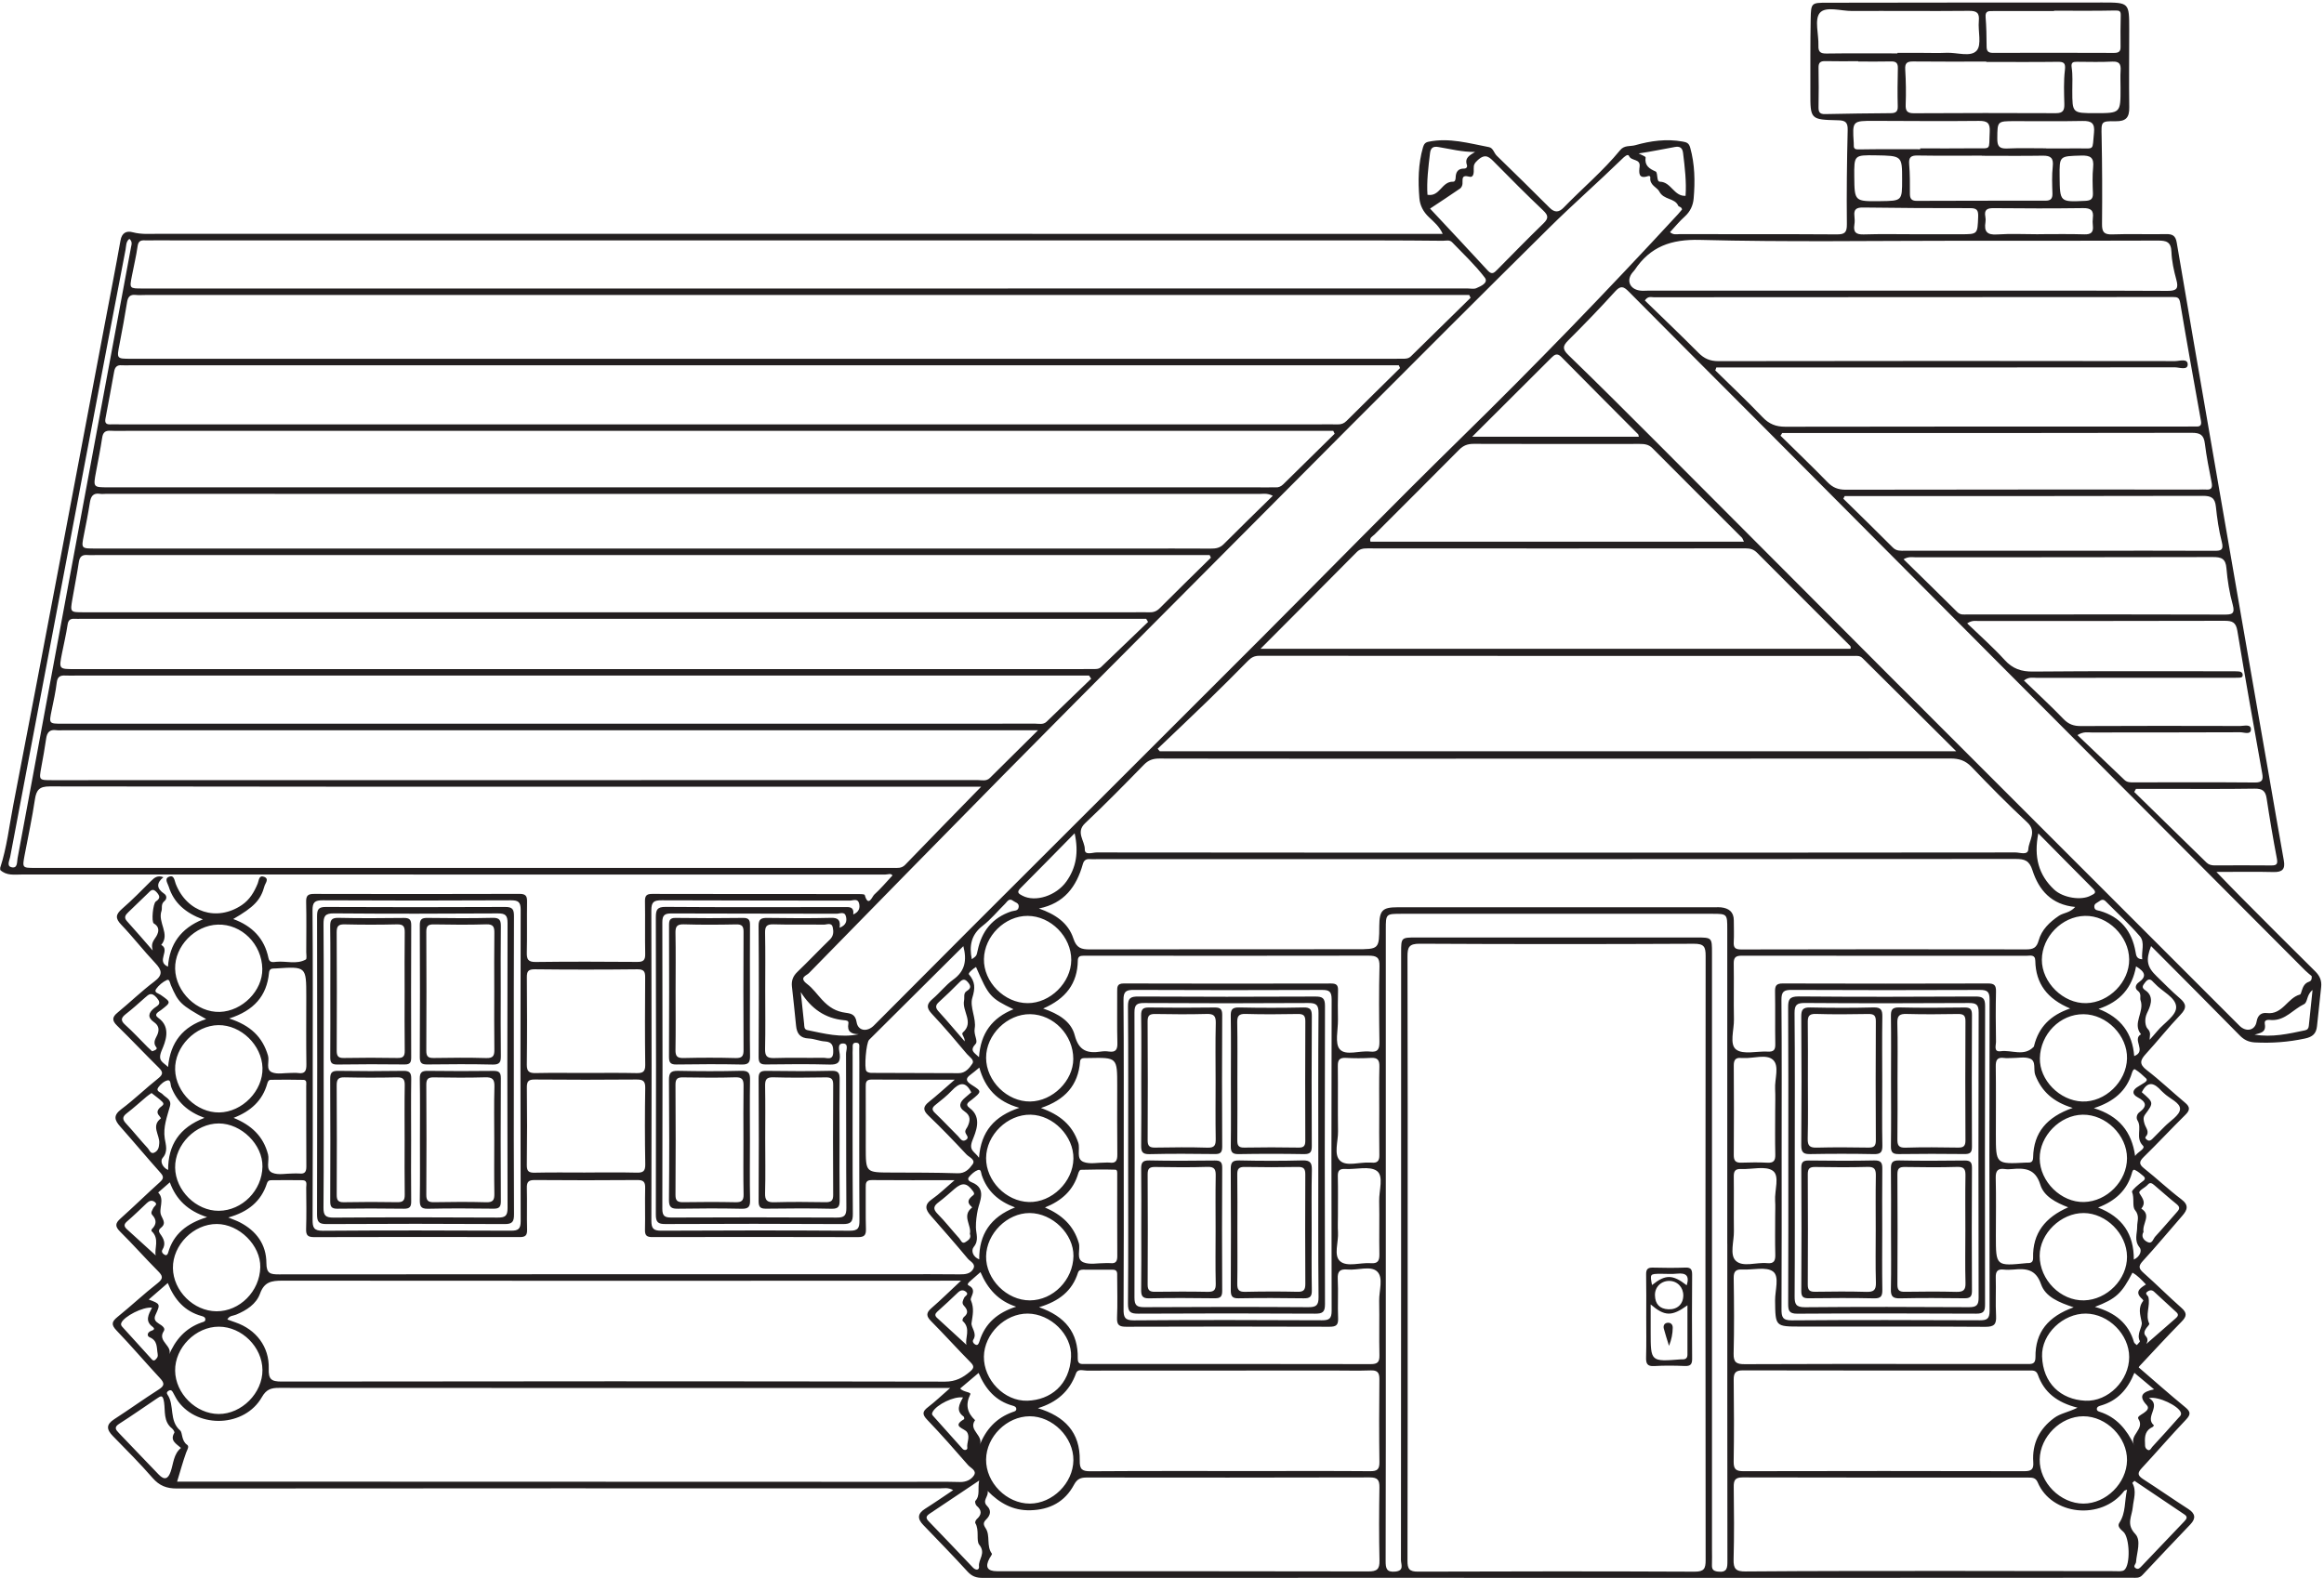 <?xml version="1.0" encoding="UTF-8"?>
<svg xmlns="http://www.w3.org/2000/svg" xmlns:xlink="http://www.w3.org/1999/xlink" width="260.118pt" height="178.156pt" viewBox="0 0 260.118 178.156" version="1.1">
<g id="surface1">
<path style=" stroke:none;fill-rule:evenodd;fill:rgb(13.73%,12.16%,12.549%);fill-opacity:1;" d="M 108.773 107.395 C 109.301 107.02 109.297 107.02 109.426 106.418 C 109.875 104.262 111.066 102.754 113.195 102.039 C 113.504 101.934 113.988 102.031 114.023 101.508 C 114.051 101.082 113.629 101.043 113.391 100.855 C 112.941 100.508 112.738 100.949 112.5 101.184 C 111.66 102.004 110.91 102.941 109.984 103.652 C 108.676 104.664 108.473 105.918 108.773 107.395 M 239.773 107.402 C 239.656 106.52 240.109 105.516 239.504 104.816 C 238.316 103.438 236.957 102.203 235.676 100.906 C 235.41 100.641 235.18 100.734 234.93 100.926 C 234.715 101.094 234.395 101.156 234.41 101.523 C 234.43 101.93 234.777 101.914 235.027 101.984 C 237.336 102.656 238.613 104.234 239.023 106.559 C 239.098 106.984 239.133 107.363 239.773 107.402 M 17.43 140.559 C 17.246 139.809 17.898 138.688 16.965 137.836 C 16.934 137.809 16.957 137.656 17.004 137.609 C 17.523 137.086 17.555 136.586 17.039 136.02 C 16.82 135.781 17.043 135.496 17.168 135.238 C 17.266 135.027 17.715 134.844 17.293 134.555 C 16.977 134.336 16.691 134.449 16.426 134.703 C 15.695 135.398 14.969 136.105 14.203 136.766 C 13.809 137.109 13.906 137.355 14.227 137.645 C 15.332 138.648 16.434 139.652 17.43 140.559 M 108.176 150.57 C 107.965 149.859 108.719 148.742 107.738 147.887 C 107.691 147.844 107.777 147.539 107.879 147.461 C 108.441 147.02 108.289 146.625 107.883 146.18 C 107.617 145.895 107.773 145.598 107.922 145.289 C 108.016 145.086 108.5 144.926 108.098 144.613 C 107.805 144.391 107.516 144.43 107.23 144.699 C 106.473 145.43 105.699 146.145 104.914 146.848 C 104.652 147.086 104.602 147.293 104.875 147.543 C 106.023 148.598 107.176 149.652 108.176 150.57 M 240.23 150.469 C 241.215 149.609 242.355 148.625 243.484 147.629 C 243.684 147.449 243.934 147.23 243.609 146.93 C 242.77 146.16 241.93 145.387 241.094 144.613 C 240.824 144.363 240.523 144.469 240.312 144.641 C 240.035 144.875 240.418 145.031 240.465 145.234 C 240.695 146.211 240.086 147.215 240.562 148.195 C 240.605 148.285 240.359 148.523 240.238 148.688 C 240.035 148.973 239.898 149.293 240.164 149.578 C 240.551 149.996 240.246 150.395 240.23 150.469 M 240.527 156.527 C 242.004 157.391 239.98 158.641 241.078 159.578 C 241.086 159.582 241.008 159.734 240.941 159.762 C 240.156 160.125 240.035 160.727 240.082 161.543 C 240.098 161.809 240.043 162.02 240.246 162.223 C 240.609 162.582 240.75 162.152 240.895 161.992 C 241.891 160.922 242.863 159.836 243.832 158.742 C 243.98 158.578 244.199 158.43 244.09 158.129 C 243.82 157.41 241.609 156.305 240.527 156.527 M 107.785 156.461 C 106.766 156.301 104.84 157.262 104.402 158.055 C 104.312 158.219 104.277 158.348 104.402 158.484 C 105.508 159.727 106.617 160.969 107.73 162.203 C 107.957 162.457 108.301 162.32 108.27 162.105 C 108.18 161.512 108.605 160.914 108.234 160.34 C 107.949 159.898 106.461 159.727 107.91 158.891 C 107.941 158.875 107.918 158.637 107.852 158.594 C 106.988 157.973 107.336 157.27 107.785 156.461 M 17.016 146.406 C 15.977 146.289 13.891 147.395 13.59 148.09 C 13.48 148.344 13.621 148.477 13.75 148.621 C 14.781 149.766 15.824 150.914 16.867 152.055 C 17.023 152.223 17.184 152.48 17.445 152.18 C 17.582 152.016 17.707 151.922 17.648 151.59 C 17.516 150.863 17.668 150.109 16.746 149.719 C 16.41 149.578 16.484 149.152 16.922 149.004 C 17.207 148.91 17.398 148.789 17.062 148.535 C 16.215 147.902 16.609 147.188 17.016 146.406 M 89.629 111.078 C 89.75 112.27 89.871 113.461 90.004 114.648 C 90.031 114.918 89.984 115.25 90.367 115.332 C 92.242 115.715 94.109 116.215 96.117 115.793 C 95.27 115.777 94.793 115.5 94.957 114.59 C 95.02 114.25 94.695 114.246 94.457 114.223 C 92.34 114.016 90.816 112.941 89.629 111.078 M 258.836 110.844 C 258.137 111.383 258.316 112.223 257.871 112.434 C 256.672 113.004 255.801 114.238 254.293 114.207 C 254 114.199 253.391 114.062 253.492 114.641 C 253.668 115.613 252.98 115.648 252.348 115.836 C 254.301 116.168 256.145 115.746 257.992 115.355 C 258.273 115.297 258.391 115.133 258.418 114.855 C 258.547 113.598 258.68 112.34 258.836 110.844 M 17.09 106.414 C 16.969 105.91 16.973 105.613 17.297 105.133 C 17.488 104.859 18.18 103.953 17.219 103.391 C 16.922 103.219 17.125 101.141 17.438 100.934 C 17.953 100.586 17.922 100.332 17.527 99.887 C 17.07 99.379 16.836 99.754 16.551 100.02 C 15.816 100.719 15.09 101.43 14.359 102.133 C 14.051 102.434 13.82 102.711 14.223 103.148 C 15.199 104.219 16.137 105.324 17.09 106.414 M 107.977 116.594 C 107.988 116.062 107.543 115.797 107.773 115.594 C 109.055 114.461 107.656 113.211 107.906 112.004 C 107.977 111.656 107.797 111.207 108.203 110.957 C 108.668 110.668 108.707 110.422 108.359 110 C 108.004 109.566 107.75 109.609 107.383 109.98 C 106.641 110.734 105.883 111.473 105.098 112.18 C 104.652 112.582 104.699 112.859 105.086 113.277 C 106.016 114.293 106.898 115.352 107.977 116.594 M 240.605 116.414 C 240.895 116.082 241.195 115.758 241.477 115.418 C 242.227 114.516 243.629 113.684 243.57 112.711 C 243.508 111.648 241.977 111.004 241.164 110.102 C 241.109 110.043 241.039 109.988 240.988 109.93 C 240.672 109.543 240.398 109.605 240.113 109.977 C 239.879 110.281 239.621 110.547 240.105 110.863 C 241.238 111.613 240.598 112.82 240.305 113.438 C 239.957 114.184 240.156 114.953 240.367 115.168 C 240.812 115.625 240.59 115.969 240.605 116.414 M 17.02 117.699 C 17.301 117.625 17.668 117.473 17.5 117.262 C 17.016 116.645 17.508 116.203 17.668 115.703 C 17.848 115.156 17.695 114.762 17.238 114.441 C 16.5 113.926 16.59 113.422 17.238 112.883 C 17.586 112.594 18.184 112.445 17.543 111.711 C 16.961 111.047 16.676 111.293 16.219 111.707 C 15.523 112.328 14.828 112.953 14.09 113.527 C 13.578 113.934 13.445 114.227 14.004 114.73 C 14.879 115.52 15.68 116.387 16.512 117.223 C 16.68 117.391 16.859 117.551 17.02 117.699 M 108.711 122.301 C 108.066 121 107.359 121.227 106.539 122.098 C 105.988 122.684 105.344 123.191 104.711 123.695 C 104.301 124.02 104.266 124.246 104.664 124.621 C 105.543 125.457 106.367 126.352 107.234 127.207 C 107.469 127.434 107.66 127.902 108.109 127.629 C 108.547 127.359 108.121 127.07 108.055 126.793 C 107.988 126.516 108.191 126.355 108.293 126.141 C 108.594 125.508 108.68 124.918 107.98 124.449 C 107.203 123.93 107.422 123.398 108.02 122.891 C 108.266 122.684 108.504 122.477 108.711 122.301 M 239.723 122.285 C 241.059 123.445 241.074 123.457 240.098 124.777 C 239.828 125.145 239.934 125.465 240.027 125.809 C 240.156 126.281 240.648 126.707 240.172 127.254 C 240.035 127.414 240.219 127.555 240.348 127.641 C 240.547 127.773 240.727 127.691 240.887 127.531 C 241.344 127.066 241.809 126.609 242.262 126.145 C 242.887 125.5 243.949 124.883 244.004 124.195 C 244.059 123.461 242.824 123.004 242.195 122.387 C 242.105 122.301 242.008 122.227 241.926 122.137 C 241.164 121.293 240.418 120.906 239.723 122.285 M 238.832 141.02 C 239.559 140.691 239.75 139.992 239.477 139.66 C 238.84 138.887 239.215 138.109 239.207 137.34 C 239.199 136.707 239.52 136.156 238.957 135.465 C 238.633 135.07 238.918 134.125 238.633 133.453 C 238.586 133.34 238.879 133.059 239.051 132.895 C 239.32 132.645 239.609 132.422 239.902 132.199 C 240.121 132.031 240.102 131.844 239.93 131.695 C 239.621 131.434 239.312 131.156 238.953 130.988 C 238.723 130.879 238.656 131.195 238.605 131.375 C 238.062 133.27 236.762 134.453 234.832 135.195 C 237.555 136.266 238.84 138.156 238.832 141.02 M 113.609 135.184 C 111.727 134.484 110.477 133.34 109.879 131.555 C 109.797 131.316 109.836 130.852 109.426 131.008 C 109.066 131.145 108.742 131.449 108.477 131.75 C 108.168 132.098 108.582 132.301 108.781 132.379 C 110.488 133.051 109.617 134.562 109.441 135.441 C 109.309 136.105 109.223 136.723 109.23 137.406 C 109.238 138.129 109.602 138.859 108.988 139.609 C 108.672 140 108.867 140.711 109.602 141 C 109.578 138.18 110.883 136.262 113.609 135.184 M 22.883 125.156 C 21.02 124.473 19.828 123.383 19.176 121.734 C 19.066 121.453 19.133 120.891 18.781 120.953 C 18.391 121.023 17.98 121.383 17.73 121.723 C 17.383 122.199 18 122.281 18.207 122.516 C 18.566 122.914 19.23 123.078 19.023 123.848 C 18.703 125.031 18.242 126.172 18.441 127.469 C 18.547 128.164 18.84 128.922 18.195 129.652 C 17.926 129.961 18.113 130.672 18.816 130.992 C 18.812 128.184 20.07 126.25 22.883 125.156 M 16.961 122.375 C 16.73 122.543 16.559 122.652 16.406 122.781 C 15.664 123.406 14.945 124.062 14.172 124.656 C 13.637 125.07 13.727 125.379 14.137 125.82 C 14.961 126.715 15.719 127.668 16.547 128.559 C 16.746 128.773 16.871 129.312 17.363 129 C 17.727 128.77 17.793 128.434 17.824 127.992 C 17.895 127.07 16.879 126.062 18.008 125.215 C 18.016 125.207 17.914 125.023 17.84 124.945 C 17.516 124.602 17.59 124.309 17.906 124.004 C 18.086 123.832 18.492 123.676 18.156 123.348 C 17.793 122.992 17.363 122.703 16.961 122.375 M 239.918 137.926 C 239.637 138.398 239.883 138.828 240.363 139.059 C 240.906 139.316 240.992 138.699 241.23 138.445 C 242.031 137.582 242.789 136.68 243.57 135.801 C 243.859 135.48 244.125 135.219 243.629 134.82 C 242.773 134.137 241.965 133.398 241.125 132.691 C 240.914 132.516 240.668 132.309 240.398 132.629 C 240.094 132.996 239.277 133.301 239.473 133.613 C 239.852 134.219 240.207 134.668 239.672 135.32 C 240.844 136.059 239.738 137.004 239.918 137.926 M 108.555 138.137 C 108.777 137.191 107.602 136.098 108.812 135.188 C 108.785 135.156 108.762 135.121 108.734 135.094 C 108.125 134.574 108.441 134.203 108.914 133.828 C 109.121 133.668 109.008 133.5 108.871 133.32 C 108.207 132.43 107.703 132.371 106.848 133.098 C 106.262 133.602 105.691 134.125 105.074 134.586 C 104.508 135.008 104.375 135.34 104.949 135.914 C 105.805 136.777 106.551 137.746 107.371 138.648 C 107.551 138.848 107.664 139.336 108.09 139.047 C 108.367 138.855 108.75 138.652 108.555 138.137 M 183.406 17.18 C 183.68 17.328 184.203 17.516 184.188 17.625 C 184.055 18.555 184.613 18.895 185.32 19.207 C 185.457 19.27 185.473 19.645 185.508 19.883 C 185.543 20.09 185.562 20.34 185.805 20.344 C 187.051 20.379 187.363 22 188.66 21.926 C 188.77 20.352 188.578 18.738 188.379 17.121 C 188.305 16.508 187.977 16.363 187.465 16.457 C 186.125 16.695 184.789 16.98 183.406 17.18 M 159.773 21.809 C 161.176 22.055 161.348 20.309 162.633 20.344 C 162.871 20.352 162.918 20.094 162.926 19.883 C 162.941 19.266 163.184 18.867 163.871 18.875 C 164.133 18.879 164.258 18.68 164.188 18.477 C 163.91 17.664 164.5 17.387 165.098 17.012 C 163.645 17.027 162.32 16.676 160.977 16.457 C 160.465 16.371 160.137 16.508 160.062 17.121 C 159.863 18.734 159.672 20.352 159.773 21.809 M 239.082 108.195 C 238.648 110.574 237.324 112.145 234.883 112.957 C 237.398 113.926 238.68 115.699 238.875 118.238 C 240.32 117.699 238.59 116.371 239.637 115.797 C 238.625 114.57 240.059 113.293 239.582 111.984 C 239.488 111.727 239.73 111.258 239.277 110.926 C 238.887 110.637 239.055 110.215 239.371 109.992 C 240.336 109.312 240.066 108.789 239.082 108.195 M 113.434 112.996 C 110.84 111.742 110.664 111.539 109.242 108.262 C 108.887 108.477 108.336 108.953 108.449 109.086 C 109.152 109.922 109.168 110.613 108.828 111.715 C 108.516 112.73 109.297 114.051 109.094 115.148 C 108.965 115.844 109.496 116.555 109.203 116.867 C 108.48 117.641 109.047 117.848 109.578 118.359 C 109.754 115.676 111.055 113.957 113.434 112.996 M 23.18 136.27 C 21.016 135.566 19.711 134.301 19.008 132.375 C 18.496 132.82 18.098 133.168 17.703 133.512 C 18.488 134.312 17.699 135.355 18.047 136.094 C 18.336 136.707 18.566 137.035 17.98 137.496 C 17.75 137.68 17.746 137.891 17.918 138.129 C 18.32 138.676 18.605 139.227 18.18 139.918 C 18.023 140.164 18.238 140.395 18.465 140.504 C 18.637 140.586 18.766 140.441 18.812 140.273 C 19.406 138.172 20.891 136.973 23.18 136.27 M 113.738 146.297 C 111.762 145.668 110.539 144.301 109.742 142.426 C 109.297 142.812 108.934 143.133 108.574 143.449 C 108.426 143.582 108.184 143.801 108.418 143.918 C 109.438 144.43 108.527 145.246 108.664 145.562 C 109.062 146.5 108.867 147.223 108.742 148.121 C 108.668 148.637 109.41 149.266 108.934 150.004 C 108.785 150.234 109.035 150.508 109.254 150.57 C 109.465 150.629 109.559 150.391 109.625 150.184 C 110.25 148.141 111.684 146.949 113.738 146.297 M 234.477 146.32 C 236.773 146.965 238.238 148.168 238.852 150.27 C 238.891 150.398 239.059 150.488 239.168 150.598 C 239.285 150.449 239.543 150.227 239.508 150.156 C 239.098 149.355 239.816 148.578 239.715 148.051 C 239.543 147.156 239.273 146.418 239.891 145.633 C 239.91 145.609 239.828 145.484 239.77 145.434 C 238.871 144.656 239.523 144.219 240.188 143.809 C 239.695 143.277 239.258 142.809 238.68 142.488 C 237.477 144.816 236.844 145.414 234.477 146.32 M 230.527 19.766 C 230.559 22.641 230.559 22.621 233.395 22.488 C 234.008 22.457 234.273 22.293 234.254 21.648 C 234.219 20.68 234.18 19.695 234.277 18.734 C 234.391 17.633 233.98 17.387 232.926 17.418 C 230.508 17.492 230.504 17.43 230.527 19.766 M 23.074 114.098 C 20.195 112.484 19.977 112.27 19.121 110.293 C 19.02 110.051 18.98 109.578 18.668 109.727 C 18.211 109.941 17.77 110.309 17.477 110.723 C 17.191 111.129 17.738 111.219 17.965 111.375 C 19.168 112.219 19.168 112.199 18.027 113.086 C 17.754 113.293 17.133 113.551 17.73 113.973 C 19.234 115.039 18.457 116.754 18.109 117.582 C 17.594 118.805 18.227 118.879 18.809 119.461 C 19.066 116.672 20.484 114.934 23.074 114.098 M 234.359 124.07 C 237.191 124.938 238.602 126.723 238.977 129.422 C 239.27 128.953 240.191 128.613 239.848 128.266 C 238.977 127.387 239.781 126.305 239.242 125.441 C 239.062 125.152 239.18 124.734 239.438 124.543 C 240.395 123.832 240.203 123.355 239.246 122.844 C 238.578 122.484 238.68 122.027 239.301 121.66 C 239.547 121.516 239.789 121.363 240.027 121.211 C 240.199 121.094 240.398 120.93 240.195 120.73 C 239.82 120.371 239.426 120.008 238.984 119.734 C 238.809 119.625 238.672 119.953 238.621 120.125 C 238.012 122.156 236.574 123.348 234.359 124.07 M 109.613 119.527 C 109.188 119.875 108.918 120.113 108.625 120.324 C 107.977 120.793 108.18 121.094 108.754 121.461 C 109.918 122.195 109.898 122.215 108.742 123.145 C 108.457 123.375 107.934 123.613 108.531 124.055 C 109.98 125.121 109.191 126.777 108.844 127.668 C 108.391 128.84 109.07 128.887 109.578 129.625 C 109.797 126.652 111.32 124.957 114.094 124.031 C 111.582 123.336 110.246 121.809 109.613 119.527 M 241.098 155.551 C 240.305 154.883 239.637 154.324 238.895 153.703 C 238.148 155.566 236.98 156.844 235.109 157.375 C 234.914 157.43 234.707 157.508 234.691 157.746 C 234.68 157.93 234.836 158.012 235 158.062 C 236.891 158.664 238.035 160.031 238.898 161.848 C 238.219 160.676 240.121 160.043 239.34 158.859 C 239.168 158.602 239.684 158.383 239.941 158.199 C 240.25 157.98 240.621 157.684 240.277 157.316 C 239.281 156.258 239.84 155.816 241.098 155.551 M 107.469 155.457 C 107.824 155.879 108.734 155.84 108.598 156.117 C 108.035 157.281 108.258 158.172 109.137 159.004 C 108.316 160.164 110.234 160.734 109.617 161.879 C 110.348 160.016 111.523 158.754 113.328 158.098 C 113.52 158.031 113.758 157.992 113.75 157.742 C 113.746 157.508 113.523 157.426 113.328 157.375 C 111.453 156.852 110.305 155.547 109.531 153.715 C 108.805 154.328 108.137 154.891 107.469 155.457 M 18.777 143.648 C 18.016 144.309 17.352 144.883 16.648 145.496 C 17.949 145.984 17.965 145.992 17.406 147.211 C 17.172 147.719 17.414 147.965 17.789 148.203 C 18.105 148.395 18.562 148.688 18.332 149.031 C 17.531 150.23 19.527 150.695 18.859 151.828 C 19.609 149.992 20.758 148.703 22.57 148.062 C 22.762 148 22.996 147.969 22.984 147.707 C 22.973 147.469 22.766 147.395 22.562 147.34 C 20.688 146.824 19.535 145.535 18.777 143.648 M 120.281 93.293 C 118.148 95.457 116.199 97.457 114.223 99.434 C 113.742 99.914 114.027 100.07 114.441 100.285 C 115.883 101.039 118.219 100.293 119.359 98.688 C 120.453 97.148 120.75 95.441 120.281 93.293 M 228.141 93.305 C 227.621 95.941 228.168 97.965 229.922 99.602 C 230.918 100.531 232.965 100.848 234.02 100.266 C 234.324 100.098 234.758 99.988 234.277 99.504 C 232.277 97.504 230.297 95.484 228.141 93.305 M 209.91 17.391 C 210.102 17.391 210.023 17.395 209.941 17.391 C 207.523 17.359 207.523 17.359 207.543 19.777 C 207.57 22.555 207.57 22.555 210.469 22.52 C 212.898 22.488 212.898 22.488 212.898 20.098 C 212.898 17.438 212.898 17.438 209.91 17.391 M 109.594 165.762 C 107.633 167.078 105.852 168.273 104.062 169.465 C 103.699 169.711 103.551 169.918 103.934 170.312 C 105.605 172.035 107.254 173.777 108.91 175.516 C 109.227 175.844 109.629 175.801 109.578 175.379 C 109.48 174.586 110.391 173.918 109.602 172.945 C 109.234 172.496 109.645 171.312 109.16 170.523 C 109.109 170.441 109.215 170.188 109.32 170.09 C 109.891 169.578 109.922 169.105 109.316 168.59 C 109.191 168.484 109.094 168.121 109.168 168.043 C 109.73 167.434 109.41 166.684 109.594 165.762 M 238.902 165.793 C 238.82 165.875 238.742 165.949 238.664 166.027 C 239.18 166.926 238.797 167.871 238.715 168.75 C 238.617 169.793 237.949 170.641 238.992 171.742 C 239.688 172.48 239.156 173.824 239.078 174.895 C 239.059 175.137 238.664 175.383 239.086 175.602 C 239.359 175.746 239.539 175.516 239.703 175.348 C 241.297 173.676 242.887 172 244.484 170.332 C 244.746 170.055 244.895 169.828 244.496 169.559 C 242.633 168.305 240.766 167.047 238.902 165.793 M 237.344 9.848 C 237.344 9.195 237.309 8.543 237.352 7.895 C 237.398 7.195 237.223 6.855 236.422 6.898 C 235.121 6.965 233.816 6.922 232.516 6.918 C 232.062 6.918 231.777 6.934 231.879 7.586 C 232.008 8.422 231.941 9.289 231.945 10.145 C 231.949 12.668 231.945 12.668 234.523 12.668 C 237.352 12.668 237.352 12.668 237.344 9.848 M 229.027 16.605 L 229.027 16.617 C 230.207 16.617 231.387 16.625 232.562 16.613 C 234.508 16.598 234.16 16.926 234.375 14.852 C 234.488 13.789 234.082 13.52 233.09 13.543 C 230.57 13.594 228.051 13.559 225.531 13.562 C 223.527 13.562 223.57 13.562 223.551 15.508 C 223.543 16.344 223.758 16.664 224.637 16.625 C 226.098 16.559 227.562 16.605 229.027 16.605 M 20.254 162.113 C 19.73 161.637 18.984 161.297 19.516 160.41 C 19.566 160.328 19.387 160.031 19.246 159.922 C 18.281 159.164 18.504 157.984 18.367 157.023 C 18.23 156.066 17.98 156.297 17.496 156.621 C 16.109 157.547 14.75 158.512 13.344 159.406 C 12.746 159.789 12.934 160.055 13.301 160.434 C 14.797 161.984 16.277 163.559 17.777 165.105 C 18.41 165.754 18.824 165.59 19.109 164.746 C 19.418 163.848 19.418 162.809 20.254 162.113 M 228.168 26.227 L 228.168 26.219 C 229.879 26.219 231.59 26.184 233.297 26.238 C 234.07 26.262 234.328 25.984 234.246 25.258 C 234.215 24.977 234.211 24.684 234.246 24.406 C 234.359 23.551 234.008 23.289 233.156 23.301 C 229.816 23.344 226.477 23.34 223.137 23.305 C 222.391 23.297 222.066 23.5 222.215 24.27 C 222.25 24.465 222.258 24.68 222.227 24.875 C 222.059 25.914 222.395 26.328 223.527 26.25 C 225.066 26.145 226.617 26.227 228.168 26.227 M 214.461 26.227 L 219.461 26.227 C 221.375 26.227 221.332 26.223 221.41 24.277 C 221.441 23.523 221.262 23.301 220.496 23.305 C 216.512 23.312 212.523 23.289 208.539 23.234 C 207.805 23.223 207.469 23.414 207.559 24.18 C 207.598 24.5 207.605 24.836 207.555 25.152 C 207.418 26.004 207.738 26.27 208.602 26.246 C 210.555 26.184 212.508 26.227 214.461 26.227 M 214.922 16.707 L 214.922 16.613 C 216.914 16.613 218.91 16.629 220.902 16.605 C 222.961 16.586 222.59 16.898 222.703 14.77 C 222.758 13.805 222.469 13.523 221.5 13.535 C 217.598 13.578 213.691 13.543 209.785 13.531 C 207.324 13.527 207.324 13.523 207.484 16.016 C 207.488 16.094 207.492 16.176 207.488 16.258 C 207.473 16.695 207.676 16.734 208.09 16.727 C 210.367 16.688 212.645 16.707 214.922 16.707 M 149.75 136.121 C 149.75 136.727 149.719 137.34 149.758 137.949 C 149.832 139.07 149.238 140.566 150 141.215 C 150.785 141.883 152.262 141.336 153.43 141.426 C 154.203 141.488 154.402 141.168 154.391 140.441 C 154.352 138.449 154.41 136.453 154.367 134.461 C 154.34 133.301 154.902 131.676 154.109 131.098 C 153.297 130.512 151.766 130.949 150.551 130.879 C 149.883 130.844 149.723 131.109 149.738 131.723 C 149.773 133.188 149.75 134.652 149.75 136.121 M 198.691 136.152 C 198.691 135.582 198.723 135.012 198.684 134.445 C 198.609 133.281 199.223 131.656 198.43 131.082 C 197.625 130.5 196.09 130.941 194.875 130.883 C 194.211 130.852 194.047 131.129 194.055 131.738 C 194.082 133.773 194.043 135.809 194.07 137.844 C 194.09 138.973 193.582 140.465 194.266 141.141 C 195.059 141.922 196.582 141.301 197.781 141.422 C 198.594 141.508 198.723 141.113 198.703 140.426 C 198.664 139.004 198.691 137.578 198.691 136.152 M 14.477 26.742 C 14.078 27.059 14.129 27.555 14.055 27.941 C 12.789 34.48 11.551 41.027 10.309 47.57 C 7.25 63.695 4.191 79.82 1.137 95.945 C 1.062 96.34 0.723 96.949 1.262 97.09 C 1.988 97.281 1.887 96.52 1.965 96.094 C 3.043 90.348 4.098 84.594 5.164 78.844 C 6.844 69.777 8.527 60.711 10.211 51.645 C 11.695 43.656 13.188 35.668 14.664 27.68 C 14.719 27.395 14.855 27.047 14.477 26.742 M 207.984 6.887 L 207.984 6.852 C 206.766 6.852 205.547 6.875 204.324 6.844 C 203.762 6.828 203.527 6.996 203.543 7.594 C 203.574 9.059 203.566 10.523 203.543 11.988 C 203.535 12.531 203.66 12.793 204.285 12.773 C 206.727 12.715 209.164 12.695 211.605 12.672 C 212.117 12.668 212.43 12.555 212.41 11.918 C 212.371 10.5 212.387 9.07 212.422 7.648 C 212.438 7.062 212.223 6.863 211.645 6.879 C 210.426 6.91 209.207 6.887 207.984 6.887 M 154.375 124.32 C 154.375 122.691 154.348 121.066 154.391 119.441 C 154.41 118.719 154.215 118.395 153.441 118.441 C 152.508 118.496 151.566 118.492 150.633 118.441 C 149.93 118.406 149.727 118.672 149.738 119.352 C 149.77 121.793 149.723 124.234 149.762 126.676 C 149.781 127.797 149.254 129.262 149.992 129.953 C 150.715 130.633 152.164 130.094 153.293 130.164 C 153.375 130.168 153.457 130.156 153.535 130.168 C 154.16 130.23 154.402 129.969 154.387 129.328 C 154.355 127.656 154.375 125.988 154.375 124.32 M 198.691 124.371 C 198.691 123.555 198.727 122.738 198.684 121.926 C 198.621 120.805 199.191 119.34 198.441 118.656 C 197.711 117.988 196.266 118.516 195.133 118.457 C 195.055 118.453 194.973 118.461 194.891 118.453 C 194.25 118.383 194.051 118.68 194.055 119.305 C 194.078 122.641 194.078 125.977 194.055 129.312 C 194.051 129.941 194.25 130.195 194.895 130.172 C 195.867 130.141 196.848 130.125 197.82 130.176 C 198.543 130.215 198.719 129.918 198.703 129.25 C 198.664 127.625 198.691 125.996 198.691 124.371 M 26.145 125.156 C 28.137 125.973 29.473 127.207 30 129.246 C 30.184 129.949 29.664 130.965 30.492 131.309 C 31.152 131.586 32.016 131.379 32.789 131.383 C 33.031 131.387 33.281 131.363 33.52 131.387 C 34.109 131.453 34.293 131.195 34.289 130.621 C 34.27 127.605 34.281 124.594 34.273 121.582 C 34.273 121.32 34.379 120.914 33.969 120.902 C 32.75 120.867 31.527 120.883 30.309 120.895 C 30.07 120.895 29.973 121.105 29.918 121.305 C 29.383 123.223 28.074 124.41 26.145 125.156 M 116.961 135.188 C 118.848 136.008 120.164 137.191 120.746 139.168 C 120.961 139.906 120.387 140.98 121.277 141.336 C 121.98 141.621 122.883 141.41 123.695 141.418 C 123.898 141.418 124.102 141.398 124.305 141.422 C 124.914 141.488 125.059 141.176 125.055 140.625 C 125.039 137.613 125.047 134.605 125.047 131.598 C 125.043 131.359 125.098 130.969 124.844 130.961 C 123.547 130.918 122.246 130.941 120.949 130.973 C 120.859 130.977 120.734 131.207 120.691 131.355 C 120.145 133.262 118.832 134.438 116.961 135.188 M 231.488 135.172 C 230.09 134.629 228.766 133.941 228.367 132.641 C 227.805 130.809 226.602 130.758 225.141 130.891 C 224.898 130.914 224.648 130.926 224.41 130.887 C 223.621 130.773 223.355 131.066 223.375 131.883 C 223.43 134.035 223.391 136.191 223.391 138.348 C 223.391 141.766 223.391 141.766 226.859 141.418 C 226.902 141.414 226.941 141.41 226.984 141.414 C 227.395 141.43 227.57 141.227 227.559 140.824 C 227.488 138.047 228.941 136.285 231.488 135.172 M 25.652 114.031 C 28.035 114.801 29.391 116.098 30 118.199 C 30.18 118.832 29.695 119.75 30.453 120.059 C 31.047 120.301 31.816 120.125 32.508 120.129 C 32.793 120.133 33.082 120.094 33.363 120.137 C 34.16 120.258 34.301 119.867 34.293 119.164 C 34.258 116.637 34.281 114.113 34.281 111.59 C 34.281 108.203 34.281 108.203 30.902 108.426 C 30.82 108.43 30.738 108.434 30.66 108.434 C 30.332 108.43 30.145 108.539 30.109 108.918 C 29.859 111.5 28.43 113.141 25.652 114.031 M 231.992 124.043 C 229.805 123.375 228.52 122.199 227.805 120.371 C 227.562 119.75 227.934 118.816 227.223 118.527 C 226.625 118.285 225.859 118.465 225.168 118.457 C 224.883 118.453 224.594 118.492 224.316 118.449 C 223.523 118.332 223.367 118.715 223.379 119.426 C 223.414 121.945 223.391 124.469 223.391 126.996 C 223.391 130.344 223.391 130.344 226.754 130.164 C 226.832 130.156 226.914 130.152 226.996 130.16 C 227.418 130.184 227.555 129.973 227.562 129.574 C 227.617 126.789 229.102 125.055 231.992 124.043 M 116.512 124.051 C 118.629 124.805 120.02 125.957 120.684 127.93 C 120.93 128.664 120.402 129.746 121.273 130.09 C 121.98 130.367 122.879 130.156 123.695 130.164 C 123.855 130.164 124.023 130.141 124.18 130.164 C 124.902 130.273 125.066 129.926 125.059 129.258 C 125.031 126.695 125.047 124.133 125.047 121.57 C 125.047 118.391 125.047 118.391 121.875 118.457 C 121.715 118.461 121.551 118.461 121.387 118.461 C 121.121 118.465 120.914 118.539 120.887 118.855 C 120.68 121.496 119.215 123.145 116.512 124.051 M 95.504 102.383 C 96.172 102.094 96.281 101.617 96.148 101.125 C 95.996 100.551 95.461 100.832 95.113 100.832 C 88.102 100.812 81.09 100.832 74.078 100.797 C 73.211 100.793 72.902 100.953 72.902 101.914 C 72.941 113.492 72.938 125.07 72.906 136.648 C 72.902 137.57 73.148 137.797 74.059 137.789 C 81.07 137.75 88.082 137.746 95.094 137.793 C 96.074 137.801 96.203 137.461 96.195 136.609 C 96.16 131.227 96.18 125.848 96.18 120.465 C 96.18 119.445 96.188 118.426 96.172 117.406 C 96.168 117.156 96.293 116.777 95.859 116.746 C 95.328 116.707 95.461 117.141 95.441 117.434 C 95.418 117.719 95.434 118.008 95.434 118.293 C 95.434 124.164 95.414 130.031 95.457 135.902 C 95.465 136.816 95.227 137.055 94.312 137.047 C 87.707 137.008 81.102 137.012 74.5 137.043 C 73.66 137.051 73.402 136.852 73.406 135.973 C 73.434 124.887 73.434 113.797 73.406 102.711 C 73.406 101.84 73.559 101.527 74.523 101.535 C 81.168 101.586 87.812 101.562 94.457 101.555 C 95.035 101.551 95.609 101.477 95.504 102.383 M 229.906 1.199 L 229.906 1.238 C 227.629 1.238 225.352 1.242 223.074 1.238 C 222.613 1.238 222.184 1.188 222.242 1.914 C 222.332 3.008 222.348 4.105 222.355 5.203 C 222.355 5.719 222.527 5.918 223.059 5.918 C 227.57 5.902 232.086 5.906 236.598 5.922 C 237.078 5.922 237.359 5.824 237.348 5.258 C 237.328 4.078 237.34 2.895 237.367 1.719 C 237.379 1.23 237.219 1.168 236.734 1.176 C 234.461 1.227 232.184 1.199 229.906 1.199 M 85.648 110.941 C 85.648 113.098 85.68 115.258 85.633 117.418 C 85.617 118.188 85.797 118.488 86.629 118.461 C 88.461 118.398 90.297 118.461 92.129 118.43 C 92.566 118.422 93.246 118.758 93.258 117.805 C 93.27 117.098 93.168 116.648 92.324 116.598 C 91.723 116.566 91.133 116.293 90.531 116.27 C 89.543 116.234 89.18 115.703 89.098 114.812 C 88.957 113.355 88.797 111.898 88.637 110.441 C 88.566 109.793 88.762 109.281 89.25 108.812 C 90.484 107.629 91.66 106.383 92.887 105.191 C 93.309 104.781 93.305 104.301 93.211 103.84 C 93.09 103.238 92.543 103.527 92.199 103.523 C 90.324 103.492 88.449 103.547 86.574 103.488 C 85.797 103.465 85.617 103.73 85.633 104.461 C 85.676 106.621 85.648 108.781 85.648 110.941 M 24.492 125.781 C 21.906 125.781 19.562 128.152 19.602 130.73 C 19.641 133.293 21.965 135.582 24.492 135.562 C 27.109 135.539 29.336 133.285 29.375 130.613 C 29.414 128.152 27.02 125.785 24.492 125.781 M 29.375 153.375 C 29.352 150.812 27.066 148.543 24.504 148.535 C 21.906 148.527 19.562 150.887 19.602 153.469 C 19.637 156.02 21.93 158.301 24.473 158.312 C 27.047 158.324 29.402 155.953 29.375 153.375 M 29.359 108.477 C 29.316 105.703 27.039 103.434 24.375 103.52 C 21.809 103.598 19.547 105.941 19.602 108.457 C 19.656 111.062 22.047 113.375 24.602 113.293 C 27.125 113.211 29.398 110.914 29.359 108.477 M 238.312 151.934 C 238.312 149.406 236.008 147.094 233.469 147.07 C 230.922 147.047 228.484 149.328 228.562 151.859 C 228.66 154.855 230.637 156.688 233.391 156.824 C 235.973 156.949 238.316 154.539 238.312 151.934 M 115.031 147.07 C 112.492 147.055 110.168 149.336 110.125 151.875 C 110.086 154.473 112.402 156.902 114.992 156.824 C 117.57 156.742 119.727 155.07 119.879 151.914 C 120 149.414 117.578 147.086 115.031 147.07 M 115.242 135.812 C 112.73 135.805 110.414 138.109 110.371 140.656 C 110.328 143.23 112.684 145.602 115.277 145.59 C 117.871 145.578 120.109 143.301 120.148 140.629 C 120.18 138.156 117.801 135.82 115.242 135.812 M 238.07 140.688 C 238.047 138.141 235.746 135.828 233.227 135.812 C 230.676 135.797 228.289 138.113 228.293 140.602 C 228.301 143.297 230.637 145.648 233.258 145.59 C 235.832 145.531 238.094 143.227 238.07 140.688 M 233.105 124.801 C 230.57 124.84 228.273 127.18 228.297 129.707 C 228.316 132.297 230.703 134.641 233.258 134.578 C 235.828 134.516 238.066 132.234 238.07 129.676 C 238.07 127.09 235.703 124.766 233.105 124.801 M 120.145 129.73 C 120.184 127.207 117.898 124.855 115.359 124.801 C 112.766 124.75 110.387 127.062 110.371 129.652 C 110.355 132.203 112.59 134.5 115.156 134.578 C 117.711 134.652 120.105 132.328 120.145 129.73 M 24.262 137.039 C 21.668 137.031 19.324 139.387 19.355 141.969 C 19.387 144.527 21.668 146.793 24.227 146.812 C 26.832 146.828 29.074 144.574 29.133 141.879 C 29.184 139.438 26.777 137.043 24.262 137.039 M 238.312 107.406 C 238.285 104.805 235.91 102.477 233.348 102.543 C 230.781 102.605 228.555 104.883 228.539 107.449 C 228.527 110.004 230.953 112.379 233.508 112.312 C 236.07 112.25 238.34 109.934 238.312 107.406 M 119.902 107.488 C 119.918 104.883 117.609 102.547 115.012 102.543 C 112.473 102.535 110.18 104.801 110.129 107.367 C 110.074 109.934 112.414 112.305 115.016 112.312 C 117.543 112.324 119.887 110.008 119.902 107.488 M 115.242 158.566 C 112.688 158.582 110.398 160.848 110.371 163.402 C 110.34 166 112.664 168.344 115.266 168.344 C 117.805 168.336 120.109 166.051 120.141 163.5 C 120.176 160.926 117.82 158.555 115.242 158.566 M 233.199 168.344 C 235.727 168.34 238.031 166.055 238.07 163.504 C 238.109 160.926 235.766 158.562 233.176 158.566 C 230.641 158.57 228.34 160.852 228.297 163.402 C 228.258 165.977 230.605 168.344 233.199 168.344 M 120.129 118.562 C 120.133 115.879 117.938 113.59 115.316 113.547 C 112.734 113.508 110.363 115.848 110.371 118.434 C 110.379 121.035 112.734 123.363 115.312 123.324 C 117.816 123.289 120.125 121.004 120.129 118.562 M 228.316 118.484 C 228.266 120.918 230.523 123.227 233.047 123.324 C 235.605 123.422 238.004 121.125 238.07 118.516 C 238.133 115.945 235.801 113.566 233.203 113.551 C 230.582 113.531 228.371 115.766 228.316 118.484 M 24.531 124.551 C 27.121 124.516 29.449 122.121 29.379 119.559 C 29.309 117.012 26.973 114.746 24.445 114.773 C 21.863 114.805 19.527 117.211 19.602 119.766 C 19.676 122.32 22.008 124.582 24.531 124.551 M 35.004 119.297 C 35.004 125.043 35.02 130.793 34.988 136.543 C 34.984 137.422 35.102 137.805 36.145 137.797 C 43.156 137.746 50.168 137.754 57.18 137.789 C 58.02 137.793 58.277 137.59 58.277 136.715 C 58.246 125.098 58.246 113.48 58.277 101.859 C 58.277 100.98 58.004 100.797 57.176 100.797 C 50.164 100.832 43.152 100.836 36.141 100.797 C 35.246 100.793 34.973 100.996 34.98 101.93 C 35.027 107.719 35.004 113.508 35.004 119.297 M 199.414 129.203 C 199.414 134.988 199.43 140.781 199.398 146.566 C 199.395 147.445 199.508 147.836 200.555 147.828 C 207.566 147.773 214.578 147.789 221.59 147.82 C 222.422 147.824 222.688 147.633 222.688 146.754 C 222.656 135.133 222.656 123.516 222.688 111.898 C 222.688 111.02 222.422 110.828 221.586 110.832 C 214.574 110.859 207.562 110.863 200.551 110.828 C 199.66 110.82 199.383 111.02 199.391 111.957 C 199.441 117.707 199.414 123.453 199.414 129.203 M 125.777 129.328 C 125.777 135.074 125.793 140.824 125.758 146.57 C 125.75 147.457 125.875 147.836 126.914 147.828 C 133.926 147.773 140.938 147.785 147.949 147.82 C 148.785 147.824 149.047 147.625 149.047 146.75 C 149.016 135.133 149.016 123.512 149.047 111.895 C 149.047 111.016 148.785 110.824 147.949 110.832 C 140.938 110.859 133.926 110.863 126.914 110.828 C 126.02 110.82 125.742 111.023 125.75 111.961 C 125.797 117.75 125.773 123.539 125.777 129.328 M 107.824 105.93 C 104.242 109.488 100.754 112.953 97.273 116.422 C 96.945 116.754 96.703 119.641 96.984 119.934 C 97.102 120.059 97.34 120.121 97.523 120.121 C 100.781 120.141 104.039 120.145 107.297 120.152 C 108.051 120.156 108.496 119.59 108.828 119.094 C 109.105 118.676 108.504 118.332 108.238 118.02 C 106.957 116.492 105.668 114.965 104.305 113.516 C 103.664 112.836 103.707 112.414 104.383 111.84 C 105.191 111.156 105.848 110.289 106.699 109.672 C 108.02 108.719 108.234 107.516 107.824 105.93 M 221.816 17.441 L 221.816 17.426 C 219.418 17.426 217.016 17.449 214.617 17.41 C 213.859 17.398 213.625 17.633 213.688 18.391 C 213.781 19.484 213.773 20.586 213.77 21.684 C 213.77 22.234 213.941 22.492 214.539 22.488 C 219.34 22.469 224.137 22.469 228.938 22.469 C 229.492 22.469 229.738 22.273 229.723 21.68 C 229.691 20.664 229.648 19.637 229.758 18.633 C 229.859 17.699 229.543 17.418 228.645 17.43 C 226.367 17.469 224.094 17.441 221.816 17.441 M 212.375 5.977 L 212.375 5.918 C 213.273 5.918 214.168 5.922 215.062 5.918 C 216 5.918 216.938 5.953 217.871 5.91 C 219.031 5.855 220.578 6.43 221.25 5.66 C 221.824 4.996 221.379 3.488 221.484 2.363 C 221.57 1.445 221.273 1.203 220.355 1.215 C 216 1.258 211.648 1.207 207.293 1.23 C 206.047 1.238 204.332 0.66 203.68 1.453 C 203.066 2.203 203.574 3.855 203.531 5.109 C 203.504 5.809 203.75 6 204.441 5.992 C 207.086 5.953 209.73 5.977 212.375 5.977 M 160.062 23.355 C 162.258 25.711 164.406 27.988 166.523 30.293 C 166.996 30.812 167.254 30.527 167.594 30.184 C 169.309 28.445 171.016 26.699 172.766 25 C 173.355 24.43 173.289 24.098 172.715 23.555 C 170.883 21.816 169.102 20.027 167.332 18.23 C 166.738 17.629 166.301 17.105 165.406 17.922 C 165.051 18.25 164.93 18.449 164.949 18.875 C 164.965 19.266 164.977 19.918 164.461 19.781 C 163.508 19.535 163.738 20.105 163.691 20.59 C 163.676 20.77 163.57 21.004 163.426 21.105 C 162.34 21.855 161.23 22.578 160.062 23.355 M 164.773 48.898 L 183.43 48.898 C 183.391 48.754 183.391 48.66 183.348 48.617 C 180.484 45.734 177.605 42.863 174.758 39.965 C 174.289 39.484 173.98 39.715 173.652 40.043 C 170.75 42.934 167.852 45.828 164.773 48.898 M 106.863 120.879 C 103.504 120.879 100.539 120.898 97.578 120.867 C 96.887 120.859 96.898 121.234 96.898 121.719 C 96.91 123.957 96.902 126.199 96.902 128.441 C 96.902 131.277 96.902 131.27 99.73 131.277 C 102.215 131.289 104.699 131.277 107.184 131.359 C 108.031 131.391 108.504 130.859 108.863 130.352 C 109.227 129.84 108.473 129.566 108.18 129.258 C 106.789 127.77 105.379 126.297 103.906 124.891 C 103.25 124.262 103.332 123.875 103.988 123.352 C 104.875 122.648 105.711 121.875 106.863 120.879 M 239.074 88.32 C 239.008 88.438 238.945 88.551 238.879 88.668 C 241.578 91.305 244.277 93.941 246.973 96.578 C 247.223 96.816 247.527 96.891 247.867 96.891 C 249.988 96.883 252.105 96.875 254.227 96.895 C 254.84 96.902 254.957 96.723 254.84 96.105 C 254.414 93.871 254.035 91.629 253.695 89.379 C 253.566 88.527 253.203 88.285 252.344 88.297 C 248.797 88.352 245.25 88.32 241.703 88.32 Z M 222.32 6.934 L 222.32 6.895 C 219.594 6.895 216.863 6.914 214.137 6.883 C 213.457 6.875 213.199 7.055 213.246 7.781 C 213.324 9.082 213.348 10.391 213.297 11.688 C 213.262 12.441 213.48 12.684 214.234 12.68 C 219.531 12.652 224.824 12.645 230.121 12.672 C 230.918 12.672 231.07 12.336 231.055 11.645 C 231.023 10.383 230.969 9.109 231.117 7.859 C 231.215 7.039 231 6.91 230.266 6.922 C 227.617 6.957 224.969 6.934 222.32 6.934 M 93.973 103.871 C 94.734 103.578 94.805 103.078 94.68 102.594 C 94.535 102.012 93.996 102.301 93.648 102.301 C 87.492 102.281 81.336 102.297 75.176 102.27 C 74.406 102.266 74.129 102.445 74.133 103.273 C 74.16 113.957 74.16 124.641 74.133 135.32 C 74.129 136.16 74.41 136.32 75.172 136.316 C 81.328 136.289 87.488 136.285 93.641 136.32 C 94.5 136.328 94.734 136.098 94.73 135.238 C 94.691 129.488 94.719 123.738 94.691 117.992 C 94.688 117.594 95.047 116.801 94.316 116.828 C 93.676 116.852 93.957 117.633 93.992 118.043 C 94.078 118.965 93.758 119.215 92.844 119.188 C 90.48 119.121 88.113 119.148 85.75 119.176 C 85.117 119.188 84.91 119.008 84.91 118.355 C 84.938 113.461 84.945 108.57 84.906 103.676 C 84.898 102.855 85.234 102.762 85.914 102.77 C 88.277 102.801 90.645 102.824 93.008 102.762 C 93.836 102.738 94.094 103.039 93.973 103.871 M 65.5 131.277 L 65.5 131.273 C 67.414 131.273 69.328 131.242 71.242 131.289 C 71.969 131.309 72.234 131.145 72.223 130.359 C 72.172 127.504 72.172 124.652 72.219 121.797 C 72.234 121.004 71.938 120.859 71.227 120.863 C 67.438 120.895 63.648 120.898 59.855 120.863 C 59.148 120.855 58.961 121.074 58.969 121.758 C 59 124.652 59.004 127.547 58.965 130.438 C 58.957 131.168 59.211 131.309 59.879 131.293 C 61.75 131.25 63.625 131.277 65.5 131.277 M 65.469 120.129 C 67.383 120.129 69.301 120.102 71.215 120.145 C 71.914 120.16 72.23 120.027 72.219 119.227 C 72.176 115.965 72.191 112.707 72.211 109.445 C 72.219 108.793 72.09 108.52 71.34 108.523 C 67.512 108.566 63.68 108.566 59.852 108.523 C 59.125 108.52 58.965 108.75 58.969 109.422 C 58.996 112.68 59.004 115.941 58.965 119.203 C 58.957 119.992 59.258 120.156 59.969 120.141 C 61.801 120.102 63.633 120.129 65.469 120.129 M 116.758 112.914 C 118.453 113.496 119.891 114.344 120.293 115.914 C 120.75 117.684 121.75 117.961 123.254 117.73 C 123.531 117.688 123.828 117.688 124.105 117.73 C 124.867 117.84 125.086 117.527 125.066 116.781 C 125.016 114.867 125.055 112.953 125.043 111.039 C 125.043 110.512 125.016 110.109 125.773 110.109 C 133.516 110.133 141.254 110.129 148.996 110.113 C 149.574 110.113 149.781 110.293 149.762 110.879 C 149.727 111.977 149.738 113.082 149.754 114.176 C 149.77 115.312 149.383 116.824 149.957 117.477 C 150.625 118.238 152.18 117.602 153.336 117.734 C 154.254 117.84 154.406 117.418 154.395 116.613 C 154.352 113.805 154.332 110.988 154.402 108.18 C 154.426 107.18 154.09 106.996 153.16 106.996 C 142.73 107.023 132.301 107.004 121.871 107 C 121.668 107 121.465 107.012 121.262 107.004 C 120.887 106.996 120.641 107.102 120.637 107.543 C 120.598 110.113 119.293 111.816 116.758 112.914 M 231.707 112.91 C 229.16 111.844 227.852 110.141 227.805 107.574 C 227.793 106.832 227.246 107.008 226.844 107.008 C 216.211 107.004 205.578 107.016 194.945 107 C 194.238 106.996 194.039 107.227 194.051 107.906 C 194.086 109.984 194.031 112.062 194.074 114.141 C 194.098 115.305 193.539 116.93 194.328 117.512 C 195.129 118.102 196.668 117.668 197.883 117.738 C 198.543 117.773 198.715 117.523 198.703 116.895 C 198.668 114.941 198.711 112.984 198.676 111.031 C 198.664 110.375 198.805 110.105 199.539 110.109 C 207.195 110.133 214.855 110.133 222.516 110.109 C 223.211 110.105 223.422 110.316 223.406 111.008 C 223.363 112.879 223.375 114.754 223.406 116.629 C 223.414 117.031 223.102 117.809 223.934 117.695 C 225.168 117.523 226.543 118.336 227.637 117.191 C 227.66 117.164 227.66 117.113 227.672 117.074 C 228.188 115.008 229.484 113.664 231.707 112.91 M 116.297 146.355 C 119.234 147.383 120.691 149.211 120.629 152.094 C 120.613 152.824 121.094 152.711 121.531 152.711 C 132.164 152.711 142.797 152.707 153.43 152.727 C 154.18 152.727 154.41 152.5 154.395 151.754 C 154.348 149.715 154.406 147.68 154.367 145.641 C 154.344 144.516 154.871 143.051 154.137 142.355 C 153.414 141.676 151.957 142.238 150.832 142.137 C 150.004 142.059 149.684 142.309 149.73 143.199 C 149.805 144.66 149.707 146.133 149.77 147.598 C 149.801 148.375 149.531 148.543 148.797 148.543 C 141.223 148.516 133.645 148.516 126.066 148.543 C 125.297 148.543 124.992 148.375 125.027 147.543 C 125.094 145.996 125.047 144.445 125.043 142.898 C 125.043 142.535 125.098 142.148 124.523 142.156 C 123.426 142.168 122.324 142.152 121.223 142.152 C 120.973 142.152 120.746 142.203 120.652 142.496 C 120.012 144.527 118.535 145.691 116.297 146.355 M 232.098 146.367 C 230.445 145.816 228.938 145.203 228.445 143.777 C 227.852 142.066 226.742 142.012 225.352 142.141 C 224.988 142.172 224.617 142.18 224.254 142.141 C 223.547 142.066 223.359 142.383 223.379 143.051 C 223.422 144.477 223.336 145.906 223.414 147.328 C 223.461 148.262 223.211 148.555 222.223 148.551 C 215.336 148.504 208.453 148.527 201.566 148.523 C 198.691 148.523 198.715 148.523 198.68 145.613 C 198.664 144.488 199.199 142.918 198.449 142.359 C 197.676 141.785 196.188 142.203 195.016 142.133 C 194.273 142.094 194.035 142.352 194.047 143.105 C 194.09 145.918 194.109 148.73 194.039 151.539 C 194.012 152.547 194.367 152.738 195.285 152.734 C 202.172 152.699 209.055 152.711 215.941 152.711 C 219.566 152.711 223.191 152.711 226.816 152.715 C 227.371 152.715 227.832 152.781 227.824 151.941 C 227.789 149.141 229.258 147.387 232.098 146.367 M 213.059 62.613 C 215.109 64.625 217.105 66.57 219.082 68.535 C 219.434 68.883 219.828 68.793 220.223 68.793 C 222.586 68.797 224.945 68.793 227.309 68.793 C 234.516 68.793 241.723 68.785 248.93 68.809 C 249.773 68.812 250.195 68.766 249.902 67.699 C 249.535 66.375 249.312 64.996 249.199 63.625 C 249.113 62.543 248.637 62.363 247.66 62.367 C 236.586 62.398 225.508 62.387 214.43 62.395 C 214.047 62.395 213.637 62.281 213.059 62.613 M 206.473 55.539 C 206.422 55.637 206.367 55.734 206.316 55.832 C 208.168 57.652 210.031 59.465 211.863 61.305 C 212.277 61.719 212.742 61.66 213.219 61.66 C 220.023 61.664 226.828 61.66 233.633 61.656 C 238.355 61.656 243.082 61.648 247.809 61.668 C 248.551 61.672 248.922 61.621 248.68 60.676 C 248.344 59.383 248.156 58.047 248.016 56.715 C 247.914 55.738 247.496 55.512 246.543 55.516 C 233.586 55.551 220.629 55.539 207.672 55.539 Z M 199.477 48.48 C 199.414 48.582 199.352 48.684 199.289 48.781 C 201.047 50.516 202.832 52.223 204.555 53.992 C 205.141 54.594 205.734 54.828 206.578 54.828 C 219.781 54.801 232.98 54.809 246.184 54.809 C 246.43 54.809 246.676 54.789 246.918 54.809 C 247.574 54.867 247.648 54.551 247.535 53.988 C 247.254 52.559 246.961 51.121 246.785 49.672 C 246.668 48.711 246.285 48.453 245.312 48.457 C 230.48 48.492 215.648 48.48 200.816 48.48 Z M 213.242 32.539 L 217.156 32.539 C 225.637 32.543 234.121 32.523 242.602 32.566 C 243.656 32.57 243.855 32.289 243.59 31.312 C 243.312 30.301 243.082 29.246 243.043 28.199 C 243 27.062 242.461 26.93 241.496 26.934 C 234.203 26.969 226.91 26.953 219.621 26.953 C 209.836 26.953 200.043 27.113 190.266 26.859 C 187.031 26.777 184.715 27.605 182.965 30.223 C 182.895 30.324 182.805 30.406 182.727 30.504 C 182.012 31.367 182.387 32.352 183.52 32.527 C 183.84 32.578 184.172 32.539 184.496 32.539 Z M 195.195 60.648 C 195.07 60.398 195.039 60.273 194.965 60.199 C 191.625 56.859 188.277 53.527 184.949 50.176 C 184.523 49.746 184.055 49.703 183.512 49.703 C 177.32 49.711 171.129 49.715 164.934 49.695 C 164.277 49.695 163.797 49.867 163.324 50.344 C 160.176 53.527 156.996 56.684 153.832 59.855 C 153.629 60.059 153.242 60.191 153.395 60.648 Z M 193.332 139.254 L 193.328 139.254 C 193.328 127.508 193.332 115.766 193.328 104.023 C 193.328 102.324 193.312 102.309 191.637 102.309 C 180.055 102.309 168.477 102.309 156.895 102.309 C 155.113 102.309 155.109 102.309 155.109 104.055 C 155.109 118.816 155.113 133.574 155.109 148.336 C 155.109 157.145 155.117 165.953 155.09 174.758 C 155.09 175.594 155.18 176.059 156.191 175.953 C 157.199 175.848 156.805 175.133 156.805 174.676 C 156.824 152.004 156.824 129.332 156.824 106.664 C 156.824 104.969 156.824 104.961 158.516 104.961 C 168.957 104.961 179.395 104.961 189.832 104.961 C 191.617 104.961 191.617 104.965 191.617 106.691 L 191.617 173.484 C 191.617 174.055 191.637 174.625 191.613 175.195 C 191.598 175.68 191.727 175.891 192.281 175.957 C 193.344 176.086 193.344 175.504 193.344 174.727 C 193.328 162.902 193.332 151.078 193.332 139.254 M 220.18 69.793 C 221.648 71.211 223.09 72.477 224.371 73.887 C 225.273 74.879 226.234 75.203 227.562 75.188 C 234.898 75.121 242.234 75.156 249.57 75.156 C 249.898 75.156 250.223 75.148 250.551 75.172 C 250.809 75.188 251.035 75.297 251.016 75.605 C 251 75.887 250.754 75.867 250.559 75.875 C 250.234 75.891 249.906 75.883 249.582 75.883 C 242.367 75.883 235.152 75.883 227.941 75.891 C 227.535 75.891 227.082 75.762 226.531 76.188 C 228.059 77.664 229.559 79.043 230.969 80.508 C 231.531 81.09 232.102 81.293 232.891 81.289 C 238.84 81.258 244.789 81.266 250.742 81.281 C 251.176 81.285 251.961 81.02 251.938 81.688 C 251.918 82.301 251.141 81.98 250.727 81.984 C 245.184 82.012 239.641 82 234.098 82.008 C 233.676 82.012 233.223 81.875 232.523 82.301 C 234.332 84.023 236.062 85.668 237.781 87.316 C 238.086 87.609 238.441 87.594 238.805 87.594 C 243.328 87.59 247.852 87.57 252.379 87.609 C 253.215 87.617 253.332 87.309 253.203 86.598 C 252.258 81.281 251.297 75.965 250.422 70.637 C 250.262 69.664 249.859 69.504 248.992 69.504 C 239.824 69.531 230.652 69.52 221.48 69.527 C 221.133 69.531 220.762 69.414 220.18 69.793 M 116.168 157.66 C 119.172 158.57 120.914 160.375 120.852 163.523 C 120.832 164.504 121.113 164.727 122.055 164.723 C 128.289 164.68 134.523 164.699 140.758 164.699 C 144.957 164.699 149.152 164.68 153.348 164.715 C 154.141 164.723 154.406 164.516 154.395 163.699 C 154.352 160.602 154.359 157.504 154.391 154.41 C 154.398 153.676 154.168 153.402 153.414 153.43 C 152.031 153.48 150.645 153.441 149.258 153.441 C 140.051 153.441 130.84 153.441 121.633 153.453 C 121.219 153.453 120.633 153.211 120.434 153.762 C 119.703 155.801 118.254 157.027 116.168 157.66 M 232.531 157.605 C 230.23 157.027 228.785 155.883 228.094 153.922 C 227.906 153.387 227.512 153.441 227.109 153.441 C 216.434 153.441 205.762 153.453 195.086 153.426 C 194.273 153.422 194.039 153.688 194.047 154.473 C 194.082 157.527 194.094 160.586 194.043 163.641 C 194.031 164.516 194.32 164.715 195.156 164.715 C 205.625 164.688 216.098 164.691 226.57 164.715 C 227.352 164.715 227.637 164.527 227.578 163.703 C 227.434 161.637 228.242 159.988 229.922 158.75 C 230.625 158.234 231.492 158.121 232.531 157.605 M 238.074 166.781 C 237.898 166.855 237.801 166.867 237.758 166.922 C 235.191 170.281 229.609 169.637 228.07 165.957 C 227.84 165.41 227.422 165.43 226.969 165.43 C 216.324 165.43 205.684 165.438 195.039 165.41 C 194.184 165.41 194.039 165.754 194.051 166.5 C 194.086 169.191 194.109 171.883 194.035 174.574 C 194.004 175.641 194.285 175.953 195.383 175.941 C 203.047 175.879 210.715 175.883 218.379 175.883 C 224.496 175.883 230.609 175.902 236.727 175.906 C 237.082 175.91 237.543 175.969 237.77 175.777 C 238.477 175.191 238.371 172.141 237.664 171.504 C 237.344 171.215 236.945 170.891 237.211 170.496 C 237.953 169.383 237.773 168.094 238.074 166.781 M 110.539 166.926 C 110.703 167.523 109.875 168 110.48 168.605 C 110.984 169.109 110.859 169.641 110.395 170.105 C 110.066 170.438 110.016 170.645 110.324 171.109 C 110.871 171.934 110.375 173.086 111.016 173.945 C 111.066 174.02 110.855 174.293 110.758 174.465 C 110.23 175.434 110.5 175.914 111.598 175.914 C 125.453 175.918 139.309 175.906 153.16 175.938 C 154.121 175.938 154.426 175.688 154.402 174.715 C 154.34 171.984 154.352 169.254 154.395 166.527 C 154.406 165.688 154.18 165.41 153.305 165.41 C 142.75 165.441 132.199 165.434 121.645 165.422 C 120.973 165.422 120.566 165.566 120.211 166.23 C 119.184 168.152 117.496 169.039 115.312 169.09 C 113.375 169.133 111.879 168.293 110.539 166.926 M 106.84 132.133 C 103.527 132.133 100.551 132.148 97.582 132.121 C 96.898 132.113 96.895 132.48 96.898 132.969 C 96.914 134.516 96.875 136.066 96.922 137.613 C 96.941 138.312 96.715 138.508 96.027 138.508 C 88.359 138.484 80.695 138.488 73.031 138.504 C 72.398 138.508 72.172 138.336 72.191 137.68 C 72.23 136.133 72.172 134.582 72.211 133.031 C 72.23 132.363 72.055 132.109 71.336 132.117 C 67.508 132.148 63.676 132.148 59.848 132.117 C 59.129 132.109 58.949 132.359 58.969 133.031 C 59.008 134.582 58.953 136.133 58.996 137.68 C 59.012 138.332 58.785 138.508 58.156 138.504 C 50.488 138.488 42.824 138.484 35.16 138.508 C 34.469 138.508 34.242 138.316 34.262 137.613 C 34.309 136.066 34.289 134.516 34.273 132.969 C 34.27 132.645 34.445 132.145 33.855 132.137 C 32.676 132.113 31.492 132.129 30.312 132.137 C 30.082 132.137 29.949 132.27 29.879 132.488 C 29.223 134.516 27.762 135.691 25.551 136.309 C 26.129 136.547 26.496 136.672 26.836 136.848 C 28.691 137.801 29.812 139.332 29.816 141.41 C 29.82 142.602 30.27 142.68 31.23 142.68 C 54.309 142.656 77.387 142.664 100.461 142.664 C 102.785 142.664 105.109 142.645 107.434 142.676 C 108.047 142.684 108.617 142.617 108.926 142.078 C 109.262 141.496 108.598 141.25 108.328 140.926 C 106.973 139.297 105.578 137.703 104.18 136.109 C 103.57 135.422 103.43 134.871 104.324 134.254 C 105.141 133.688 105.855 132.973 106.84 132.133 M 116.184 81.758 L 7.141 81.758 C 6.859 81.758 6.566 81.789 6.289 81.75 C 5.562 81.652 5.266 82 5.168 82.684 C 5.012 83.77 4.816 84.848 4.617 85.926 C 4.359 87.348 4.352 87.348 5.84 87.348 C 19.332 87.348 32.824 87.344 46.316 87.344 C 67.348 87.344 88.383 87.344 109.414 87.336 C 109.883 87.336 110.395 87.504 110.805 87.09 C 112.504 85.398 114.211 83.715 116.184 81.758 M 122.129 75.988 C 122.051 75.871 121.973 75.754 121.895 75.637 L 8.539 75.637 C 8.133 75.637 7.723 75.656 7.316 75.633 C 6.746 75.602 6.43 75.754 6.352 76.414 C 6.227 77.461 5.992 78.496 5.781 79.531 C 5.473 81.027 5.465 81.027 7.012 81.027 L 100.203 81.027 C 105.422 81.027 110.637 81.031 115.855 81.02 C 116.289 81.02 116.766 81.164 117.141 80.801 C 118.805 79.199 120.465 77.594 122.129 75.988 M 141.082 72.641 L 207.117 72.641 C 207.215 72.371 207.051 72.281 206.945 72.176 C 203.516 68.746 200.078 65.328 196.664 61.887 C 196.281 61.504 195.902 61.395 195.375 61.395 C 181.266 61.41 167.156 61.41 153.051 61.398 C 152.578 61.398 152.215 61.449 151.855 61.812 C 148.332 65.375 144.789 68.918 141.082 72.641 M 128.5 69.633 C 128.43 69.516 128.359 69.398 128.289 69.281 L 9.105 69.281 C 8.859 69.281 8.613 69.297 8.371 69.281 C 7.891 69.25 7.645 69.398 7.566 69.934 C 7.402 71.02 7.148 72.09 6.934 73.164 C 6.59 74.91 6.59 74.914 8.344 74.914 L 120.496 74.914 C 121.109 74.914 121.719 74.914 122.332 74.906 C 122.652 74.906 122.977 74.934 123.246 74.676 C 124.992 72.988 126.746 71.312 128.5 69.633 M 192.105 41.141 C 192.066 41.25 192.027 41.359 191.988 41.469 C 193.758 43.207 195.566 44.914 197.277 46.707 C 198.012 47.473 198.758 47.777 199.82 47.777 C 214.777 47.746 229.738 47.758 244.699 47.758 C 245.062 47.758 245.434 47.734 245.797 47.754 C 246.289 47.777 246.43 47.59 246.344 47.102 C 245.555 42.707 244.762 38.312 244.023 33.914 C 243.922 33.312 243.727 33.254 243.188 33.254 C 223.824 33.273 204.465 33.27 185.105 33.281 C 184.812 33.281 184.457 33.121 184.102 33.641 C 186.098 35.582 188.129 37.516 190.105 39.504 C 190.75 40.152 191.398 40.434 192.336 40.434 C 209.375 40.402 226.414 40.406 243.449 40.43 C 243.945 40.43 244.879 40.09 244.863 40.82 C 244.844 41.488 243.914 41.125 243.418 41.125 C 227.113 41.148 210.809 41.141 194.504 41.141 Z M 135.531 62.438 C 135.484 62.34 135.438 62.238 135.391 62.141 L 10.914 62.141 C 10.547 62.141 10.176 62.172 9.812 62.141 C 9.223 62.09 8.922 62.293 8.828 62.918 C 8.617 64.32 8.332 65.715 8.094 67.117 C 7.852 68.547 7.859 68.551 9.363 68.551 L 127.02 68.551 C 127.547 68.551 128.078 68.531 128.609 68.555 C 129.082 68.574 129.449 68.453 129.801 68.098 C 131.695 66.195 133.617 64.32 135.531 62.438 M 142.461 55.508 C 141.82 55.184 141.371 55.301 140.941 55.301 C 97.898 55.293 54.855 55.293 11.812 55.293 C 11.609 55.293 11.402 55.324 11.203 55.289 C 10.387 55.156 10.156 55.613 10.051 56.312 C 9.863 57.516 9.625 58.711 9.387 59.906 C 9.09 61.418 9.082 61.414 10.68 61.414 C 49.523 61.414 88.367 61.414 127.211 61.414 C 129.98 61.414 132.754 61.406 135.523 61.422 C 136.074 61.426 136.535 61.352 136.957 60.93 C 138.738 59.141 140.551 57.383 142.461 55.508 M 90.047 32.301 C 114.789 32.301 139.535 32.301 164.277 32.297 C 164.602 32.297 164.973 32.387 165.246 32.262 C 165.754 32.039 166.637 31.664 166.176 31.066 C 165.09 29.648 163.773 28.414 162.531 27.121 C 162.242 26.82 161.832 26.961 161.48 26.957 C 159.035 26.934 156.59 26.914 154.141 26.914 C 108.488 26.91 62.832 26.91 17.176 26.91 C 16.852 26.91 16.523 26.926 16.199 26.91 C 15.723 26.887 15.48 27.02 15.402 27.566 C 15.242 28.688 14.973 29.797 14.758 30.914 C 14.488 32.301 14.488 32.301 15.941 32.301 C 40.641 32.297 65.344 32.297 90.047 32.301 M 129.574 83.828 C 129.652 83.922 129.73 84.02 129.809 84.113 L 218.953 84.113 C 215.324 80.508 211.891 77.105 208.469 73.688 C 208.152 73.371 207.805 73.438 207.453 73.438 C 185.281 73.438 163.113 73.438 140.945 73.422 C 140.398 73.422 140.051 73.613 139.688 73.98 C 138.203 75.492 136.703 76.988 135.184 78.461 C 133.328 80.266 131.445 82.039 129.574 83.828 M 149.383 48.562 C 149.332 48.453 149.277 48.344 149.227 48.234 L 14.586 48.234 C 13.852 48.234 13.117 48.27 12.387 48.227 C 11.777 48.191 11.523 48.41 11.434 49.02 C 11.242 50.305 10.977 51.578 10.742 52.859 C 10.426 54.559 10.426 54.562 12.141 54.562 C 55.441 54.566 98.742 54.566 142.043 54.566 C 142.289 54.566 142.535 54.547 142.777 54.566 C 143.129 54.586 143.395 54.453 143.641 54.211 C 145.551 52.32 147.469 50.441 149.383 48.562 M 107.559 143.387 L 105.961 143.387 C 81.168 143.395 56.375 143.414 31.586 143.383 C 30.367 143.383 29.578 143.527 29.105 144.832 C 28.676 146.012 27.59 146.707 26.422 147.191 C 26.098 147.328 25.672 147.277 25.449 147.73 C 25.758 147.84 26.055 147.953 26.355 148.055 C 28.668 148.852 30.156 150.793 30.078 153.227 C 30.039 154.414 30.348 154.684 31.527 154.68 C 56.277 154.641 81.027 154.641 105.777 154.688 C 106.965 154.688 107.766 154.254 108.586 153.551 C 109.023 153.176 109.055 152.953 108.629 152.523 C 107.141 151.016 105.723 149.438 104.23 147.934 C 103.668 147.371 103.625 147 104.25 146.461 C 105.312 145.543 106.309 144.555 107.559 143.387 M 106.352 155.398 L 99.945 155.398 C 77.039 155.398 54.129 155.402 31.219 155.387 C 30.34 155.383 29.801 155.559 29.309 156.426 C 27.406 159.766 22.211 159.992 19.941 156.902 C 19.703 156.578 19.535 156.195 19.332 155.844 C 19.207 155.625 19.023 155.594 18.828 155.738 C 18.695 155.832 18.617 155.945 18.742 156.133 C 19.57 157.328 18.879 159.047 20.18 160.172 C 20.426 160.383 20.305 161.332 20.941 161.758 C 21.219 161.945 20.945 162.328 20.832 162.637 C 20.461 163.672 20.172 164.738 19.824 165.883 L 21.238 165.883 C 48.102 165.891 74.965 165.898 101.828 165.906 C 103.703 165.906 105.578 165.875 107.453 165.926 C 108.148 165.941 108.715 165.656 109.02 165.168 C 109.348 164.637 108.648 164.367 108.359 164.039 C 106.859 162.32 105.355 160.598 103.777 158.957 C 103.18 158.332 103.25 158.016 103.879 157.535 C 104.652 156.945 105.359 156.266 106.352 155.398 M 116.281 101.715 C 118.086 102.344 119.566 103.305 120.145 105.086 C 120.488 106.137 121.02 106.301 121.984 106.297 C 131.891 106.27 141.797 106.281 151.703 106.277 C 154.367 106.277 154.367 106.277 154.379 103.668 C 154.391 101.93 154.73 101.578 156.418 101.578 L 192.012 101.578 C 192.215 101.578 192.422 101.559 192.621 101.586 C 193.492 101.68 194.059 102.086 194.059 103.043 C 194.059 103.859 194.098 104.676 194.051 105.488 C 194.016 106.141 194.254 106.301 194.891 106.301 C 205.531 106.277 216.172 106.273 226.812 106.293 C 227.57 106.293 227.957 106.109 228.176 105.309 C 228.512 104.086 229.406 103.238 230.449 102.531 C 230.973 102.18 231.688 102.211 232.27 101.543 C 229.605 101.293 228.199 99.652 227.488 97.441 C 227.137 96.34 226.617 96.168 225.594 96.168 C 191.348 96.195 157.102 96.188 122.859 96.188 C 122.57 96.188 122.285 96.211 122 96.188 C 121.566 96.148 121.316 96.32 121.199 96.742 C 120.488 99.27 119.117 101.145 116.281 101.715 M 109.82 88.078 L 108.199 88.078 C 95.477 88.078 82.754 88.078 70.031 88.078 C 48.543 88.078 27.055 88.086 5.566 88.047 C 4.406 88.043 4.07 88.445 3.91 89.492 C 3.598 91.582 3.152 93.648 2.758 95.727 C 2.488 97.172 2.484 97.172 3.938 97.172 C 28.078 97.172 52.219 97.172 76.355 97.172 C 84.227 97.172 92.094 97.176 99.965 97.172 C 100.441 97.172 100.902 97.25 101.316 96.82 C 104.055 93.973 106.824 91.152 109.82 88.078 M 156.703 41.207 C 156.656 41.102 156.613 41 156.566 40.898 L 14.582 40.898 C 14.258 40.898 13.93 40.922 13.605 40.895 C 13.09 40.852 12.863 41.117 12.781 41.582 C 12.461 43.34 12.141 45.102 11.805 46.855 C 11.711 47.344 11.875 47.539 12.363 47.512 C 12.688 47.492 13.016 47.512 13.344 47.512 C 58.156 47.512 102.969 47.512 147.781 47.512 C 148.434 47.512 149.086 47.5 149.734 47.516 C 150.121 47.523 150.426 47.414 150.711 47.129 C 152.699 45.145 154.703 43.18 156.703 41.207 M 164.598 33.34 C 164.547 33.234 164.496 33.133 164.445 33.027 L 16.281 33.027 C 15.914 33.027 15.543 33.059 15.18 33.02 C 14.562 32.957 14.32 33.23 14.223 33.828 C 13.973 35.391 13.684 36.949 13.383 38.504 C 13.055 40.172 13.039 40.168 14.664 40.168 L 155.551 40.168 C 156.039 40.168 156.527 40.164 157.02 40.164 C 157.344 40.164 157.652 40.156 157.918 39.895 C 160.141 37.703 162.371 35.52 164.598 33.34 M 258.738 109.281 C 258.578 109.141 258.281 108.922 258.023 108.664 C 246.656 97.27 235.293 85.871 223.934 74.469 C 214.852 65.352 205.777 56.223 196.699 47.105 C 191.895 42.285 187.078 37.477 182.293 32.641 C 181.715 32.055 181.391 31.953 180.781 32.625 C 179.086 34.496 177.328 36.316 175.539 38.098 C 174.91 38.723 174.852 39.078 175.531 39.738 C 178.75 42.855 181.922 46.02 185.09 49.191 C 194.188 58.305 203.27 67.434 212.367 76.543 C 225.129 89.316 237.898 102.078 250.66 114.844 C 251.391 115.574 252.406 115.395 252.574 114.375 C 252.707 113.578 253.188 113.359 253.723 113.422 C 255.492 113.629 256.02 111.719 257.43 111.348 C 257.527 111.32 257.578 111.066 257.629 110.914 C 257.77 110.477 257.945 110.082 258.434 109.918 C 258.621 109.852 258.785 109.723 258.738 109.281 M 174.23 95.461 C 191.352 95.461 208.473 95.461 225.594 95.441 C 226.086 95.441 226.984 95.797 227.023 95.078 C 227.078 94.102 228.023 93.105 226.895 92.062 C 224.746 90.07 222.688 87.973 220.66 85.855 C 219.973 85.141 219.266 84.918 218.301 84.922 C 195.555 84.945 172.805 84.941 150.059 84.941 C 143.289 84.941 136.523 84.945 129.754 84.926 C 129.059 84.926 128.543 85.098 128.035 85.617 C 125.875 87.832 123.703 90.043 121.453 92.168 C 120.363 93.195 121.434 94.133 121.418 95.098 C 121.41 95.801 122.285 95.441 122.742 95.441 C 139.902 95.461 157.066 95.461 174.23 95.461 M 188.266 23.453 C 188.223 23.145 187.895 23.16 187.844 23.043 C 187.453 22.129 186.215 22.426 185.707 21.418 C 185.492 20.992 184.609 20.734 184.715 19.879 C 184.73 19.773 184.637 19.656 184.48 19.711 C 183.344 20.098 183.441 19.297 183.516 18.648 C 183.625 17.738 182.582 18.059 182.332 17.461 C 182.211 17.172 181.777 17.57 181.555 17.793 C 178.875 20.402 176.051 22.875 173.402 25.496 C 158.395 40.344 143.543 55.348 128.645 70.305 C 123.211 75.758 117.781 81.215 112.375 86.695 C 105.078 94.102 97.801 101.523 90.535 108.957 C 90.262 109.234 89.375 109.445 90.344 110.172 C 90.961 110.629 91.469 111.355 92.004 111.926 C 92.809 112.793 93.566 113.246 94.656 113.391 C 95.258 113.473 95.738 113.57 95.875 114.434 C 96.031 115.438 97.059 115.566 97.801 114.828 C 101.422 111.184 105.047 107.543 108.68 103.91 C 119.492 93.105 130.312 82.309 141.117 71.496 C 148.578 64.027 155.949 56.469 163.492 49.078 C 171.82 40.922 179.918 32.543 187.82 23.977 C 187.98 23.801 188.133 23.609 188.266 23.453 M 157.555 140.855 C 157.555 152.148 157.562 163.438 157.535 174.73 C 157.531 175.652 157.727 175.965 158.723 175.961 C 169.039 175.922 179.352 175.918 189.664 175.965 C 190.734 175.969 190.91 175.625 190.906 174.66 C 190.879 152.117 190.879 129.57 190.906 107.027 C 190.91 106 190.723 105.656 189.594 105.664 C 179.363 105.715 169.129 105.715 158.898 105.66 C 157.707 105.656 157.531 106.051 157.535 107.098 C 157.57 118.352 157.555 129.602 157.555 140.855 M 0.023 97.152 C 0.77 94.875 1.027 92.5 1.48 90.164 C 3.188 81.348 4.859 72.523 6.535 63.703 C 8.285 54.48 10.027 45.258 11.773 36.035 C 12.348 33.004 12.945 29.973 13.484 26.934 C 13.637 26.062 14.145 25.812 14.859 26.004 C 15.832 26.266 16.801 26.176 17.77 26.176 C 63.887 26.184 110.004 26.184 156.121 26.184 L 161.477 26.184 C 161.117 25.363 160.496 24.844 159.934 24.312 C 159.301 23.715 158.934 23.004 158.867 22.188 C 158.711 20.273 158.73 18.363 159.273 16.488 C 159.383 16.121 159.527 15.941 159.898 15.867 C 162.211 15.391 164.418 16.047 166.645 16.469 C 167.133 16.562 167.211 17.129 167.531 17.438 C 169.52 19.371 171.5 21.309 173.457 23.273 C 174.023 23.836 174.504 23.77 175.008 23.25 C 177.105 21.086 179.426 19.145 181.34 16.809 C 181.812 16.23 182.469 16.414 183.023 16.258 C 184.754 15.766 186.523 15.523 188.332 15.848 C 188.77 15.926 189.031 16.008 189.176 16.52 C 189.703 18.398 189.73 20.309 189.566 22.219 C 189.504 22.984 189.188 23.688 188.566 24.246 C 187.973 24.773 187.469 25.402 186.918 25.996 C 187.312 26.328 187.648 26.215 187.953 26.215 C 193.824 26.227 199.695 26.203 205.566 26.242 C 206.473 26.25 206.723 26.039 206.715 25.098 C 206.676 21.59 206.719 18.082 206.805 14.578 C 206.828 13.707 206.566 13.48 205.727 13.465 C 202.625 13.395 202.621 13.367 202.629 10.316 C 202.633 7.582 202.613 4.852 202.664 2.121 C 202.699 0.316 202.746 0.305 204.508 0.305 C 214.785 0.289 225.059 0.277 235.336 0.281 C 238.309 0.281 238.316 0.305 238.316 3.266 C 238.32 6.18 238.277 9.09 238.32 12 C 238.34 13.137 237.977 13.594 236.785 13.574 C 235.125 13.547 235.191 13.621 235.227 15.293 C 235.293 18.551 235.305 21.812 235.273 25.078 C 235.262 25.977 235.496 26.277 236.43 26.242 C 238.426 26.168 240.426 26.254 242.422 26.211 C 243.152 26.195 243.504 26.379 243.633 27.152 C 244.859 34.406 246.117 41.652 247.371 48.902 C 248.539 55.672 249.711 62.438 250.887 69.207 C 251.91 75.094 252.941 80.977 253.965 86.863 C 254.516 90.02 255.051 93.18 255.621 96.336 C 255.801 97.309 255.457 97.656 254.473 97.633 C 252.441 97.582 250.41 97.621 248.074 97.621 C 249.062 98.637 249.855 99.473 250.668 100.289 C 253.484 103.121 256.301 105.953 259.145 108.762 C 259.652 109.266 259.879 109.809 259.801 110.504 C 259.641 111.961 259.484 113.418 259.336 114.875 C 259.25 115.715 258.867 116.09 257.973 116.277 C 256.117 116.672 254.273 116.809 252.391 116.711 C 251.703 116.672 251.184 116.438 250.688 115.93 C 247.406 112.586 244.098 109.277 240.762 105.922 C 240.148 107.508 240.301 108.258 241.391 109.305 C 242.242 110.125 243.062 110.98 243.961 111.746 C 244.703 112.375 244.793 112.84 244.062 113.602 C 242.711 115.012 241.5 116.555 240.18 117.996 C 239.543 118.691 239.406 119.137 240.273 119.805 C 241.758 120.945 243.117 122.246 244.555 123.445 C 245.129 123.922 245.152 124.273 244.602 124.816 C 243.035 126.359 241.539 127.977 239.965 129.512 C 239.426 130.039 239.367 130.328 239.996 130.824 C 241.402 131.934 242.703 133.18 244.133 134.258 C 245.012 134.918 244.848 135.441 244.254 136.121 C 242.777 137.809 241.352 139.539 239.836 141.188 C 239.297 141.773 239.398 142.047 239.93 142.52 C 241.363 143.789 242.715 145.152 244.152 146.418 C 244.816 147 244.762 147.383 244.168 147.984 C 242.566 149.605 241.027 151.293 239.465 152.953 C 239.438 152.98 239.422 153.02 239.383 153.098 C 241.102 154.578 242.809 156.094 244.57 157.539 C 245.195 158.051 245.238 158.348 244.656 158.961 C 242.969 160.727 241.379 162.59 239.715 164.379 C 239.223 164.906 239.25 165.195 239.848 165.586 C 241.559 166.688 243.227 167.852 244.938 168.953 C 245.742 169.473 245.785 170.016 245.16 170.672 C 243.371 172.562 241.562 174.438 239.789 176.348 C 239.445 176.719 239.066 176.645 238.672 176.645 C 225.504 176.652 212.332 176.66 199.164 176.66 C 169.441 176.656 139.715 176.648 109.988 176.66 C 109.285 176.66 108.793 176.5 108.301 175.961 C 106.68 174.184 104.996 172.465 103.332 170.73 C 102.664 170.039 102.684 169.465 103.539 168.926 C 104.57 168.277 105.566 167.582 106.684 166.836 C 106.129 166.512 105.641 166.637 105.188 166.637 C 76.727 166.629 48.266 166.625 19.805 166.652 C 18.648 166.656 17.844 166.348 17.082 165.473 C 15.664 163.844 14.133 162.316 12.625 160.77 C 11.922 160.051 11.855 159.496 12.781 158.898 C 14.457 157.816 16.074 156.645 17.758 155.574 C 18.441 155.141 18.422 154.852 17.906 154.297 C 16.27 152.535 14.711 150.699 13.047 148.965 C 12.422 148.312 12.496 147.98 13.152 147.445 C 14.672 146.219 16.098 144.871 17.637 143.668 C 18.336 143.121 18.199 142.828 17.668 142.293 C 16.23 140.848 14.879 139.316 13.434 137.883 C 12.844 137.293 12.902 136.945 13.496 136.418 C 14.984 135.09 16.41 133.688 17.895 132.352 C 18.324 131.965 18.348 131.727 17.949 131.289 C 16.426 129.586 14.965 127.832 13.453 126.125 C 12.805 125.395 12.656 124.871 13.59 124.176 C 15.023 123.105 16.309 121.844 17.715 120.73 C 18.305 120.262 18.234 119.992 17.754 119.52 C 16.188 117.973 14.68 116.371 13.105 114.832 C 12.527 114.266 12.531 113.883 13.16 113.371 C 14.543 112.234 15.836 110.977 17.266 109.898 C 18.262 109.152 18.133 108.625 17.371 107.816 C 16.059 106.426 14.883 104.902 13.562 103.52 C 12.875 102.801 12.949 102.375 13.66 101.754 C 14.797 100.766 15.855 99.688 16.922 98.621 C 17.293 98.25 17.648 97.969 18.289 98.215 C 17.477 98.875 17.52 99.48 18.375 100.059 C 18.684 100.266 18.699 100.652 18.391 100.898 C 17.988 101.227 18.172 101.707 18.082 101.965 C 17.609 103.281 19.086 104.562 18.047 105.793 C 19.117 106.371 17.422 107.633 18.801 108.227 C 18.973 105.711 20.242 103.938 22.707 102.934 C 20.793 102.219 19.457 101.109 18.883 99.262 C 18.777 98.914 18.391 98.406 18.863 98.184 C 19.496 97.891 19.516 98.559 19.668 98.953 C 20.918 102.145 24.262 103.215 27.062 101.332 C 27.953 100.73 28.457 99.863 28.848 98.91 C 28.988 98.559 28.965 97.953 29.555 98.168 C 30.164 98.391 29.688 98.887 29.602 99.207 C 29.172 100.789 28.43 101.547 26.105 102.895 C 28.238 103.672 29.605 105.082 30.051 107.273 C 30.164 107.82 30.586 107.719 30.918 107.684 C 32.023 107.57 33.18 108.008 34.23 107.426 C 34.359 107.352 34.277 106.887 34.277 106.602 C 34.281 104.727 34.309 102.848 34.266 100.973 C 34.25 100.281 34.461 100.078 35.156 100.082 C 42.824 100.102 50.488 100.102 58.152 100.078 C 58.918 100.074 59.004 100.391 58.992 101.023 C 58.961 102.898 59.012 104.773 58.965 106.648 C 58.949 107.402 59.105 107.711 59.953 107.703 C 63.742 107.652 67.535 107.668 71.324 107.695 C 72.016 107.703 72.23 107.492 72.215 106.801 C 72.176 104.844 72.223 102.883 72.191 100.926 C 72.18 100.312 72.336 100.078 73 100.082 C 80.707 100.102 88.414 100.094 96.121 100.098 C 96.352 100.098 96.766 100.109 96.789 100.203 C 97.188 101.641 97.633 100.359 97.848 100.164 C 98.57 99.512 99.199 98.758 99.891 98.016 C 99.73 97.738 99.371 97.914 99.082 97.914 C 66.871 97.91 34.66 97.914 2.449 97.91 C 1.613 97.91 0.727 98.066 0.023 97.398 Z M 0.023 97.152 "/>
<path style=" stroke:none;fill-rule:evenodd;fill:rgb(13.73%,12.16%,12.549%);fill-opacity:1;" d="M 188.789 143.902 C 189.125 142.809 188.695 142.5 187.727 142.598 C 187.121 142.664 186.504 142.609 185.895 142.613 C 184.664 142.621 184.664 142.625 184.906 143.875 C 186.402 142.672 187.207 142.668 188.789 143.902 M 188.406 145.074 C 188.426 144.137 187.746 143.418 186.84 143.41 C 185.914 143.406 185.211 144.098 185.234 145.031 C 185.258 145.988 185.746 146.543 186.734 146.59 C 187.723 146.633 188.383 146.027 188.406 145.074 M 184.754 146.047 L 184.754 149.141 C 184.754 152.457 184.754 152.457 188.117 152.195 C 188.199 152.188 188.277 152.191 188.359 152.191 C 188.715 152.191 188.871 152.004 188.871 151.66 L 188.871 146.141 C 187.117 147.406 186.336 147.391 184.754 146.047 M 184.258 147.441 C 184.258 145.855 184.277 144.273 184.246 142.688 C 184.234 142.109 184.426 141.902 185.012 141.922 C 186.227 141.957 187.449 141.961 188.664 141.918 C 189.297 141.898 189.395 142.188 189.395 142.723 C 189.375 145.852 189.367 148.98 189.395 152.109 C 189.402 152.742 189.219 152.965 188.57 152.938 C 187.434 152.891 186.293 152.875 185.16 152.945 C 184.348 152.996 184.223 152.645 184.242 151.953 C 184.285 150.449 184.258 148.945 184.258 147.441 "/>
<path style=" stroke:none;fill-rule:evenodd;fill:rgb(13.73%,12.16%,12.549%);fill-opacity:1;" d="M 75.617 110.949 C 75.617 113.148 75.641 115.348 75.605 117.551 C 75.594 118.227 75.781 118.473 76.492 118.457 C 78.445 118.41 80.402 118.406 82.355 118.461 C 83.098 118.477 83.227 118.188 83.223 117.535 C 83.199 113.137 83.199 108.734 83.223 104.336 C 83.227 103.707 83.055 103.484 82.402 103.496 C 80.445 103.535 78.488 103.551 76.535 103.488 C 75.742 103.469 75.59 103.758 75.605 104.473 C 75.645 106.633 75.617 108.789 75.617 110.949 M 83.938 111.105 C 83.938 113.465 83.914 115.824 83.949 118.184 C 83.957 118.871 83.855 119.203 83.035 119.184 C 80.598 119.129 78.152 119.148 75.711 119.18 C 75.074 119.188 74.879 118.988 74.879 118.348 C 74.902 113.426 74.898 108.5 74.883 103.574 C 74.883 103.039 74.977 102.762 75.609 102.77 C 78.133 102.805 80.656 102.809 83.18 102.77 C 83.895 102.758 83.949 103.098 83.945 103.656 C 83.926 106.141 83.938 108.621 83.938 111.105 "/>
<path style=" stroke:none;fill-rule:evenodd;fill:rgb(13.73%,12.16%,12.549%);fill-opacity:1;" d="M 85.648 127.484 C 85.648 129.523 85.688 131.559 85.633 133.594 C 85.609 134.406 85.875 134.625 86.664 134.605 C 88.574 134.551 90.488 134.566 92.402 134.598 C 93.02 134.605 93.258 134.441 93.254 133.781 C 93.23 129.672 93.23 125.559 93.254 121.445 C 93.258 120.793 93.035 120.613 92.41 120.625 C 90.453 120.656 88.5 120.676 86.547 120.617 C 85.723 120.59 85.625 120.941 85.637 121.625 C 85.672 123.578 85.648 125.531 85.648 127.484 M 93.969 127.609 C 93.969 129.848 93.949 132.086 93.98 134.324 C 93.988 135 93.906 135.352 93.078 135.332 C 90.637 135.273 88.195 135.297 85.754 135.324 C 85.133 135.332 84.91 135.164 84.91 134.508 C 84.938 129.91 84.938 125.312 84.91 120.715 C 84.906 120.059 85.137 119.891 85.754 119.895 C 88.195 119.926 90.641 119.945 93.078 119.887 C 93.914 119.867 93.988 120.227 93.98 120.898 C 93.949 123.137 93.969 125.375 93.969 127.609 "/>
<path style=" stroke:none;fill-rule:evenodd;fill:rgb(13.73%,12.16%,12.549%);fill-opacity:1;" d="M 83.211 127.609 C 83.211 125.617 83.191 123.621 83.223 121.625 C 83.234 120.945 83.137 120.59 82.312 120.617 C 80.359 120.676 78.406 120.656 76.449 120.625 C 75.828 120.613 75.602 120.785 75.605 121.445 C 75.633 125.559 75.633 129.672 75.605 133.785 C 75.602 134.445 75.844 134.605 76.461 134.598 C 78.414 134.566 80.371 134.562 82.324 134.602 C 83.004 134.617 83.242 134.426 83.227 133.719 C 83.184 131.684 83.211 129.645 83.211 127.609 M 83.938 127.656 C 83.938 129.895 83.906 132.133 83.953 134.371 C 83.969 135.117 83.762 135.348 83 135.332 C 80.641 135.281 78.277 135.289 75.918 135.328 C 75.164 135.344 74.867 135.184 74.875 134.34 C 74.918 129.863 74.914 125.387 74.875 120.91 C 74.871 120.113 75.09 119.875 75.891 119.891 C 78.25 119.941 80.613 119.949 82.973 119.887 C 83.828 119.863 83.965 120.195 83.949 120.941 C 83.91 123.18 83.938 125.418 83.938 127.656 "/>
<path style=" stroke:none;fill-rule:evenodd;fill:rgb(13.73%,12.16%,12.549%);fill-opacity:1;" d="M 147.555 129.445 C 147.555 124.109 147.531 118.77 147.578 113.43 C 147.59 112.492 147.312 112.289 146.418 112.297 C 140.305 112.336 134.191 112.332 128.078 112.297 C 127.25 112.293 126.973 112.473 126.977 113.355 C 127.008 123.996 127.008 134.633 126.977 145.27 C 126.977 146.141 127.227 146.355 128.074 146.352 C 134.188 146.316 140.301 146.312 146.414 146.352 C 147.305 146.359 147.59 146.16 147.582 145.219 C 147.531 139.965 147.555 134.703 147.555 129.445 M 126.27 129.324 C 126.27 123.785 126.297 118.242 126.25 112.703 C 126.238 111.766 126.512 111.566 127.406 111.57 C 134.008 111.609 140.609 111.605 147.207 111.574 C 148.047 111.566 148.305 111.766 148.301 112.641 C 148.27 123.766 148.27 134.887 148.301 146.008 C 148.305 146.883 148.047 147.082 147.207 147.078 C 140.609 147.043 134.008 147.039 127.406 147.078 C 126.516 147.082 126.242 146.883 126.25 145.949 C 126.297 140.406 126.27 134.867 126.27 129.324 "/>
<path style=" stroke:none;fill-rule:evenodd;fill:rgb(13.73%,12.16%,12.549%);fill-opacity:1;" d="M 200.883 129.328 C 200.883 134.586 200.902 139.848 200.867 145.102 C 200.859 145.988 200.992 146.367 202.031 146.359 C 208.145 146.305 214.258 146.316 220.371 146.352 C 221.223 146.355 221.465 146.129 221.461 145.27 C 221.434 134.629 221.434 123.992 221.465 113.355 C 221.469 112.461 221.184 112.293 220.359 112.297 C 214.246 112.332 208.133 112.336 202.02 112.293 C 201.117 112.289 200.852 112.504 200.859 113.434 C 200.91 118.73 200.883 124.031 200.883 129.328 M 200.16 129.195 C 200.16 123.734 200.176 118.277 200.141 112.816 C 200.137 111.93 200.266 111.559 201.305 111.562 C 207.902 111.617 214.504 111.605 221.102 111.57 C 221.953 111.566 222.191 111.785 222.188 112.648 C 222.16 123.77 222.164 134.895 222.18 146.016 C 222.184 146.754 222.07 147.082 221.207 147.078 C 214.523 147.043 207.844 147.039 201.164 147.082 C 200.223 147.086 200.141 146.711 200.145 145.941 C 200.172 140.359 200.16 134.777 200.16 129.195 "/>
<path style=" stroke:none;fill-rule:evenodd;fill:rgb(13.73%,12.16%,12.549%);fill-opacity:1;" d="M 36.227 119.285 C 36.227 124.582 36.254 129.883 36.207 135.184 C 36.195 136.105 36.449 136.328 37.359 136.324 C 43.473 136.281 49.59 136.285 55.703 136.32 C 56.527 136.324 56.812 136.145 56.809 135.258 C 56.777 124.621 56.777 113.98 56.809 103.344 C 56.812 102.473 56.562 102.262 55.719 102.266 C 49.602 102.305 43.488 102.312 37.375 102.262 C 36.34 102.25 36.203 102.617 36.211 103.508 C 36.25 108.766 36.23 114.027 36.227 119.285 M 57.512 119.324 C 57.512 124.867 57.496 130.406 57.531 135.945 C 57.535 136.777 57.352 137.055 56.469 137.047 C 49.828 137.008 43.188 137.008 36.547 137.047 C 35.66 137.051 35.484 136.77 35.484 135.945 C 35.512 124.82 35.512 113.699 35.488 102.578 C 35.488 101.805 35.66 101.535 36.488 101.543 C 43.168 101.574 49.852 101.574 56.531 101.543 C 57.363 101.535 57.531 101.812 57.527 102.582 C 57.5 108.16 57.512 113.742 57.512 119.324 "/>
<path style=" stroke:none;fill-rule:evenodd;fill:rgb(13.73%,12.16%,12.549%);fill-opacity:1;" d="M 186.809 150.684 C 186.586 149.957 186.383 149.363 186.227 148.754 C 186.148 148.457 186.258 148.16 186.598 148.105 C 186.984 148.043 187.23 148.277 187.223 148.656 C 187.215 149.301 187.102 149.934 186.809 150.684 "/>
<path style=" stroke:none;fill-rule:evenodd;fill:rgb(13.73%,12.16%,12.549%);fill-opacity:1;" d="M 136.059 121.129 C 136.059 118.93 136.023 116.73 136.078 114.531 C 136.098 113.711 135.828 113.5 135.047 113.523 C 133.133 113.574 131.215 113.562 129.301 113.527 C 128.688 113.52 128.449 113.672 128.449 114.34 C 128.477 118.777 128.477 123.223 128.453 127.664 C 128.449 128.316 128.672 128.496 129.297 128.484 C 131.25 128.453 133.211 128.43 135.16 128.492 C 135.988 128.52 136.082 128.168 136.07 127.484 C 136.035 125.367 136.059 123.25 136.059 121.129 M 127.738 121.008 C 127.738 118.566 127.766 116.125 127.723 113.688 C 127.715 112.98 127.938 112.789 128.621 112.801 C 131.062 112.836 133.504 112.832 135.945 112.801 C 136.566 112.797 136.797 112.953 136.797 113.613 C 136.77 118.539 136.77 123.461 136.797 128.387 C 136.797 129.039 136.59 129.219 135.961 129.207 C 133.516 129.176 131.074 129.16 128.633 129.219 C 127.812 129.234 127.719 128.895 127.727 128.211 C 127.758 125.812 127.738 123.41 127.738 121.008 "/>
<path style=" stroke:none;fill-rule:evenodd;fill:rgb(13.73%,12.16%,12.549%);fill-opacity:1;" d="M 138.496 120.992 C 138.496 123.191 138.508 125.391 138.488 127.594 C 138.484 128.152 138.539 128.5 139.258 128.484 C 141.293 128.445 143.332 128.449 145.367 128.484 C 145.996 128.492 146.098 128.223 146.098 127.68 C 146.082 123.238 146.078 118.801 146.102 114.355 C 146.105 113.715 145.91 113.516 145.27 113.527 C 143.316 113.562 141.359 113.578 139.402 113.52 C 138.598 113.496 138.469 113.812 138.48 114.512 C 138.52 116.672 138.496 118.832 138.496 120.992 M 137.77 120.977 C 137.77 118.574 137.797 116.176 137.754 113.773 C 137.742 113.051 137.902 112.777 138.691 112.797 C 141.09 112.848 143.492 112.848 145.891 112.797 C 146.676 112.777 146.832 113.047 146.828 113.77 C 146.801 118.613 146.801 123.457 146.824 128.301 C 146.828 128.969 146.676 129.223 145.953 129.215 C 143.516 129.172 141.07 129.172 138.629 129.215 C 137.91 129.227 137.75 128.973 137.758 128.301 C 137.793 125.859 137.77 123.418 137.77 120.977 "/>
<path style=" stroke:none;fill-rule:evenodd;fill:rgb(13.73%,12.16%,12.549%);fill-opacity:1;" d="M 136.059 137.641 C 136.059 135.645 136.035 133.652 136.07 131.656 C 136.082 130.977 135.984 130.621 135.16 130.645 C 133.207 130.707 131.254 130.688 129.301 130.656 C 128.676 130.645 128.449 130.82 128.453 131.477 C 128.477 135.586 128.477 139.699 128.453 143.812 C 128.449 144.473 128.684 144.641 129.305 144.629 C 131.258 144.602 133.211 144.594 135.168 144.633 C 135.848 144.645 136.086 144.457 136.074 143.746 C 136.027 141.711 136.059 139.676 136.059 137.641 M 127.738 137.645 C 127.738 135.406 127.758 133.168 127.727 130.93 C 127.719 130.254 127.805 129.902 128.629 129.922 C 131.07 129.977 133.512 129.957 135.953 129.93 C 136.57 129.922 136.801 130.082 136.797 130.742 C 136.77 135.34 136.77 139.934 136.797 144.531 C 136.797 145.18 136.59 145.363 135.957 145.355 C 133.516 145.324 131.074 145.309 128.637 145.363 C 127.812 145.383 127.719 145.035 127.727 144.355 C 127.758 142.117 127.738 139.879 127.738 137.645 "/>
<path style=" stroke:none;fill-rule:evenodd;fill:rgb(13.73%,12.16%,12.549%);fill-opacity:1;" d="M 138.496 137.605 C 138.496 139.641 138.52 141.676 138.484 143.711 C 138.473 144.379 138.641 144.652 139.363 144.633 C 141.316 144.59 143.27 144.582 145.223 144.629 C 145.941 144.648 146.105 144.391 146.102 143.723 C 146.078 139.652 146.078 135.582 146.098 131.512 C 146.102 130.906 145.965 130.641 145.293 130.652 C 143.301 130.691 141.305 130.688 139.312 130.652 C 138.656 130.641 138.473 130.879 138.484 131.504 C 138.516 133.535 138.496 135.57 138.496 137.605 M 146.812 137.629 C 146.812 139.906 146.789 142.184 146.828 144.461 C 146.84 145.152 146.637 145.371 145.938 145.359 C 143.5 145.32 141.055 145.316 138.617 145.359 C 137.883 145.375 137.758 145.078 137.758 144.434 C 137.781 139.918 137.789 135.398 137.754 130.883 C 137.75 130.133 137.949 129.91 138.707 129.922 C 141.066 129.973 143.43 129.984 145.785 129.918 C 146.695 129.891 146.848 130.23 146.832 131.039 C 146.781 133.23 146.812 135.43 146.812 137.629 "/>
<path style=" stroke:none;fill-rule:evenodd;fill:rgb(13.73%,12.16%,12.549%);fill-opacity:1;" d="M 212.383 121.008 C 212.383 123.168 212.402 125.328 212.371 127.488 C 212.359 128.168 212.453 128.52 213.277 128.492 C 215.23 128.43 217.188 128.453 219.145 128.484 C 219.77 128.496 219.992 128.32 219.988 127.664 C 219.965 123.223 219.961 118.781 219.988 114.34 C 219.992 113.676 219.758 113.52 219.141 113.527 C 217.227 113.562 215.309 113.574 213.395 113.523 C 212.609 113.5 212.344 113.707 212.363 114.531 C 212.422 116.688 212.383 118.848 212.383 121.008 M 211.656 120.875 C 211.656 118.516 211.68 116.156 211.645 113.793 C 211.637 113.109 211.738 112.777 212.559 112.793 C 215 112.852 217.441 112.832 219.883 112.801 C 220.516 112.793 220.719 112.98 220.715 113.625 C 220.691 118.551 220.691 123.473 220.715 128.398 C 220.719 129.062 220.48 129.215 219.867 129.207 C 217.422 129.18 214.98 129.176 212.539 129.211 C 211.852 129.223 211.633 129.023 211.645 128.324 C 211.68 125.84 211.66 123.359 211.656 120.875 "/>
<path style=" stroke:none;fill-rule:evenodd;fill:rgb(13.73%,12.16%,12.549%);fill-opacity:1;" d="M 202.352 120.883 C 202.352 123.082 202.387 125.285 202.332 127.484 C 202.312 128.305 202.582 128.512 203.363 128.488 C 205.277 128.438 207.195 128.453 209.109 128.484 C 209.73 128.496 209.961 128.328 209.957 127.664 C 209.934 123.227 209.93 118.785 209.957 114.344 C 209.961 113.684 209.734 113.52 209.113 113.527 C 207.156 113.562 205.199 113.582 203.246 113.52 C 202.418 113.492 202.328 113.844 202.34 114.527 C 202.371 116.645 202.352 118.762 202.352 120.883 M 210.672 121.051 C 210.672 123.453 210.641 125.855 210.688 128.254 C 210.699 129.004 210.492 129.23 209.734 129.215 C 207.375 129.168 205.012 129.168 202.652 129.211 C 201.895 129.227 201.602 129.066 201.609 128.223 C 201.648 123.418 201.645 118.617 201.609 113.816 C 201.602 113.02 201.82 112.777 202.625 112.797 C 204.984 112.848 207.348 112.855 209.707 112.793 C 210.562 112.773 210.695 113.105 210.684 113.848 C 210.645 116.25 210.672 118.652 210.672 121.051 "/>
<path style=" stroke:none;fill-rule:evenodd;fill:rgb(13.73%,12.16%,12.549%);fill-opacity:1;" d="M 209.945 137.641 C 209.945 135.645 209.922 133.652 209.957 131.656 C 209.969 130.965 209.852 130.621 209.039 130.648 C 207.086 130.703 205.133 130.688 203.18 130.656 C 202.551 130.645 202.336 130.828 202.34 131.48 C 202.363 135.59 202.363 139.703 202.34 143.812 C 202.336 144.469 202.562 144.637 203.188 144.625 C 205.098 144.594 207.012 144.582 208.926 144.637 C 209.711 144.656 209.984 144.438 209.965 143.621 C 209.906 141.629 209.945 139.633 209.945 137.641 M 210.672 137.77 C 210.668 139.965 210.648 142.16 210.684 144.359 C 210.691 145.039 210.598 145.383 209.773 145.363 C 207.336 145.309 204.895 145.328 202.453 145.355 C 201.824 145.363 201.609 145.188 201.613 144.535 C 201.641 139.938 201.641 135.34 201.613 130.742 C 201.609 130.082 201.84 129.922 202.457 129.93 C 204.898 129.957 207.34 129.977 209.781 129.922 C 210.613 129.902 210.691 130.262 210.68 130.934 C 210.652 133.211 210.672 135.488 210.672 137.77 "/>
<path style=" stroke:none;fill-rule:evenodd;fill:rgb(13.73%,12.16%,12.549%);fill-opacity:1;" d="M 219.977 137.762 C 219.977 135.727 219.953 133.691 219.988 131.656 C 220 130.969 219.895 130.621 219.074 130.648 C 217.121 130.707 215.168 130.688 213.215 130.656 C 212.586 130.641 212.367 130.824 212.371 131.477 C 212.395 135.59 212.398 139.703 212.371 143.812 C 212.367 144.473 212.598 144.641 213.219 144.629 C 215.133 144.602 217.047 144.586 218.957 144.637 C 219.746 144.656 220.02 144.441 219.992 143.625 C 219.938 141.672 219.977 139.715 219.977 137.762 M 211.656 137.641 C 211.656 135.402 211.676 133.164 211.645 130.926 C 211.637 130.25 211.723 129.902 212.547 129.922 C 214.988 129.977 217.43 129.957 219.871 129.93 C 220.492 129.922 220.719 130.09 220.715 130.746 C 220.688 135.344 220.688 139.941 220.715 144.535 C 220.715 145.191 220.488 145.363 219.867 145.355 C 217.469 145.324 215.066 145.312 212.668 145.363 C 211.879 145.379 211.621 145.164 211.641 144.348 C 211.691 142.113 211.656 139.875 211.656 137.641 "/>
<path style=" stroke:none;fill-rule:evenodd;fill:rgb(13.73%,12.16%,12.549%);fill-opacity:1;" d="M 55.32 110.973 C 55.32 108.812 55.301 106.656 55.332 104.496 C 55.344 103.812 55.25 103.461 54.426 103.488 C 52.469 103.551 50.512 103.531 48.559 103.496 C 47.934 103.488 47.711 103.656 47.715 104.312 C 47.738 108.754 47.738 113.195 47.715 117.637 C 47.711 118.301 47.938 118.465 48.559 118.453 C 50.516 118.422 52.473 118.402 54.426 118.461 C 55.254 118.488 55.344 118.133 55.332 117.453 C 55.301 115.293 55.32 113.133 55.32 110.973 M 56.047 110.973 C 56.047 113.375 56.027 115.773 56.059 118.176 C 56.066 118.844 55.992 119.207 55.16 119.188 C 52.719 119.129 50.273 119.148 47.836 119.176 C 47.215 119.184 46.984 119.027 46.988 118.363 C 47.012 113.438 47.012 108.516 46.988 103.594 C 46.984 102.938 47.199 102.762 47.828 102.77 C 50.27 102.801 52.711 102.82 55.152 102.762 C 55.977 102.742 56.066 103.09 56.059 103.77 C 56.027 106.168 56.047 108.57 56.047 110.973 "/>
<path style=" stroke:none;fill-rule:evenodd;fill:rgb(13.73%,12.16%,12.549%);fill-opacity:1;" d="M 45.289 111.012 C 45.289 108.812 45.27 106.613 45.301 104.41 C 45.312 103.746 45.164 103.473 44.434 103.492 C 42.48 103.539 40.52 103.539 38.566 103.492 C 37.855 103.477 37.68 103.715 37.684 104.398 C 37.711 108.797 37.707 113.199 37.688 117.598 C 37.684 118.207 37.82 118.469 38.492 118.453 C 40.488 118.414 42.484 118.418 44.48 118.453 C 45.137 118.469 45.312 118.242 45.301 117.617 C 45.27 115.414 45.289 113.211 45.289 111.012 M 36.973 110.848 C 36.973 108.488 36.992 106.125 36.957 103.766 C 36.949 103.082 37.047 102.746 37.867 102.762 C 40.305 102.82 42.75 102.801 45.191 102.773 C 45.824 102.762 46.031 102.953 46.027 103.598 C 46.004 108.523 46.008 113.449 46.023 118.371 C 46.023 118.902 45.934 119.184 45.301 119.176 C 42.777 119.148 40.254 119.145 37.73 119.184 C 37.02 119.191 36.957 118.859 36.965 118.293 C 36.984 115.812 36.973 113.328 36.973 110.848 "/>
<path style=" stroke:none;fill-rule:evenodd;fill:rgb(13.73%,12.16%,12.549%);fill-opacity:1;" d="M 45.289 127.641 C 45.289 125.605 45.266 123.566 45.301 121.531 C 45.316 120.863 45.148 120.602 44.43 120.621 C 42.477 120.664 40.52 120.664 38.566 120.621 C 37.855 120.602 37.68 120.852 37.684 121.527 C 37.711 125.602 37.707 129.672 37.688 133.746 C 37.684 134.352 37.82 134.617 38.492 134.602 C 40.488 134.562 42.484 134.562 44.48 134.598 C 45.137 134.609 45.309 134.371 45.301 133.75 C 45.27 131.715 45.289 129.676 45.289 127.641 M 46.016 127.645 C 46.012 129.922 45.996 132.199 46.023 134.477 C 46.035 135.094 45.879 135.336 45.215 135.328 C 42.734 135.293 40.25 135.293 37.77 135.328 C 37.105 135.336 36.957 135.094 36.961 134.477 C 36.98 129.922 36.984 125.367 36.957 120.809 C 36.957 120.145 37.109 119.883 37.832 119.895 C 40.273 119.934 42.715 119.934 45.156 119.895 C 45.871 119.883 46.039 120.141 46.027 120.809 C 45.992 123.086 46.016 125.367 46.016 127.645 "/>
<path style=" stroke:none;fill-rule:evenodd;fill:rgb(13.73%,12.16%,12.549%);fill-opacity:1;" d="M 55.32 127.734 C 55.32 125.699 55.281 123.664 55.34 121.629 C 55.359 120.812 55.09 120.598 54.305 120.617 C 52.391 120.672 50.477 120.656 48.566 120.625 C 47.945 120.613 47.711 120.781 47.715 121.441 C 47.742 125.551 47.742 129.664 47.715 133.777 C 47.711 134.434 47.938 134.605 48.562 134.598 C 50.516 134.566 52.473 134.547 54.422 134.605 C 55.25 134.633 55.344 134.277 55.332 133.598 C 55.297 131.645 55.32 129.691 55.32 127.734 M 47.004 127.617 C 47.004 125.34 47.027 123.062 46.988 120.781 C 46.977 120.09 47.191 119.883 47.883 119.895 C 50.324 119.93 52.766 119.926 55.207 119.898 C 55.816 119.891 56.062 120.043 56.059 120.707 C 56.031 125.305 56.035 129.902 56.059 134.5 C 56.059 135.145 55.855 135.332 55.223 135.324 C 52.781 135.293 50.34 135.277 47.898 135.332 C 47.082 135.352 46.98 135.016 46.988 134.332 C 47.023 132.094 47.004 129.855 47.004 127.617 "/>
</g>
</svg>
